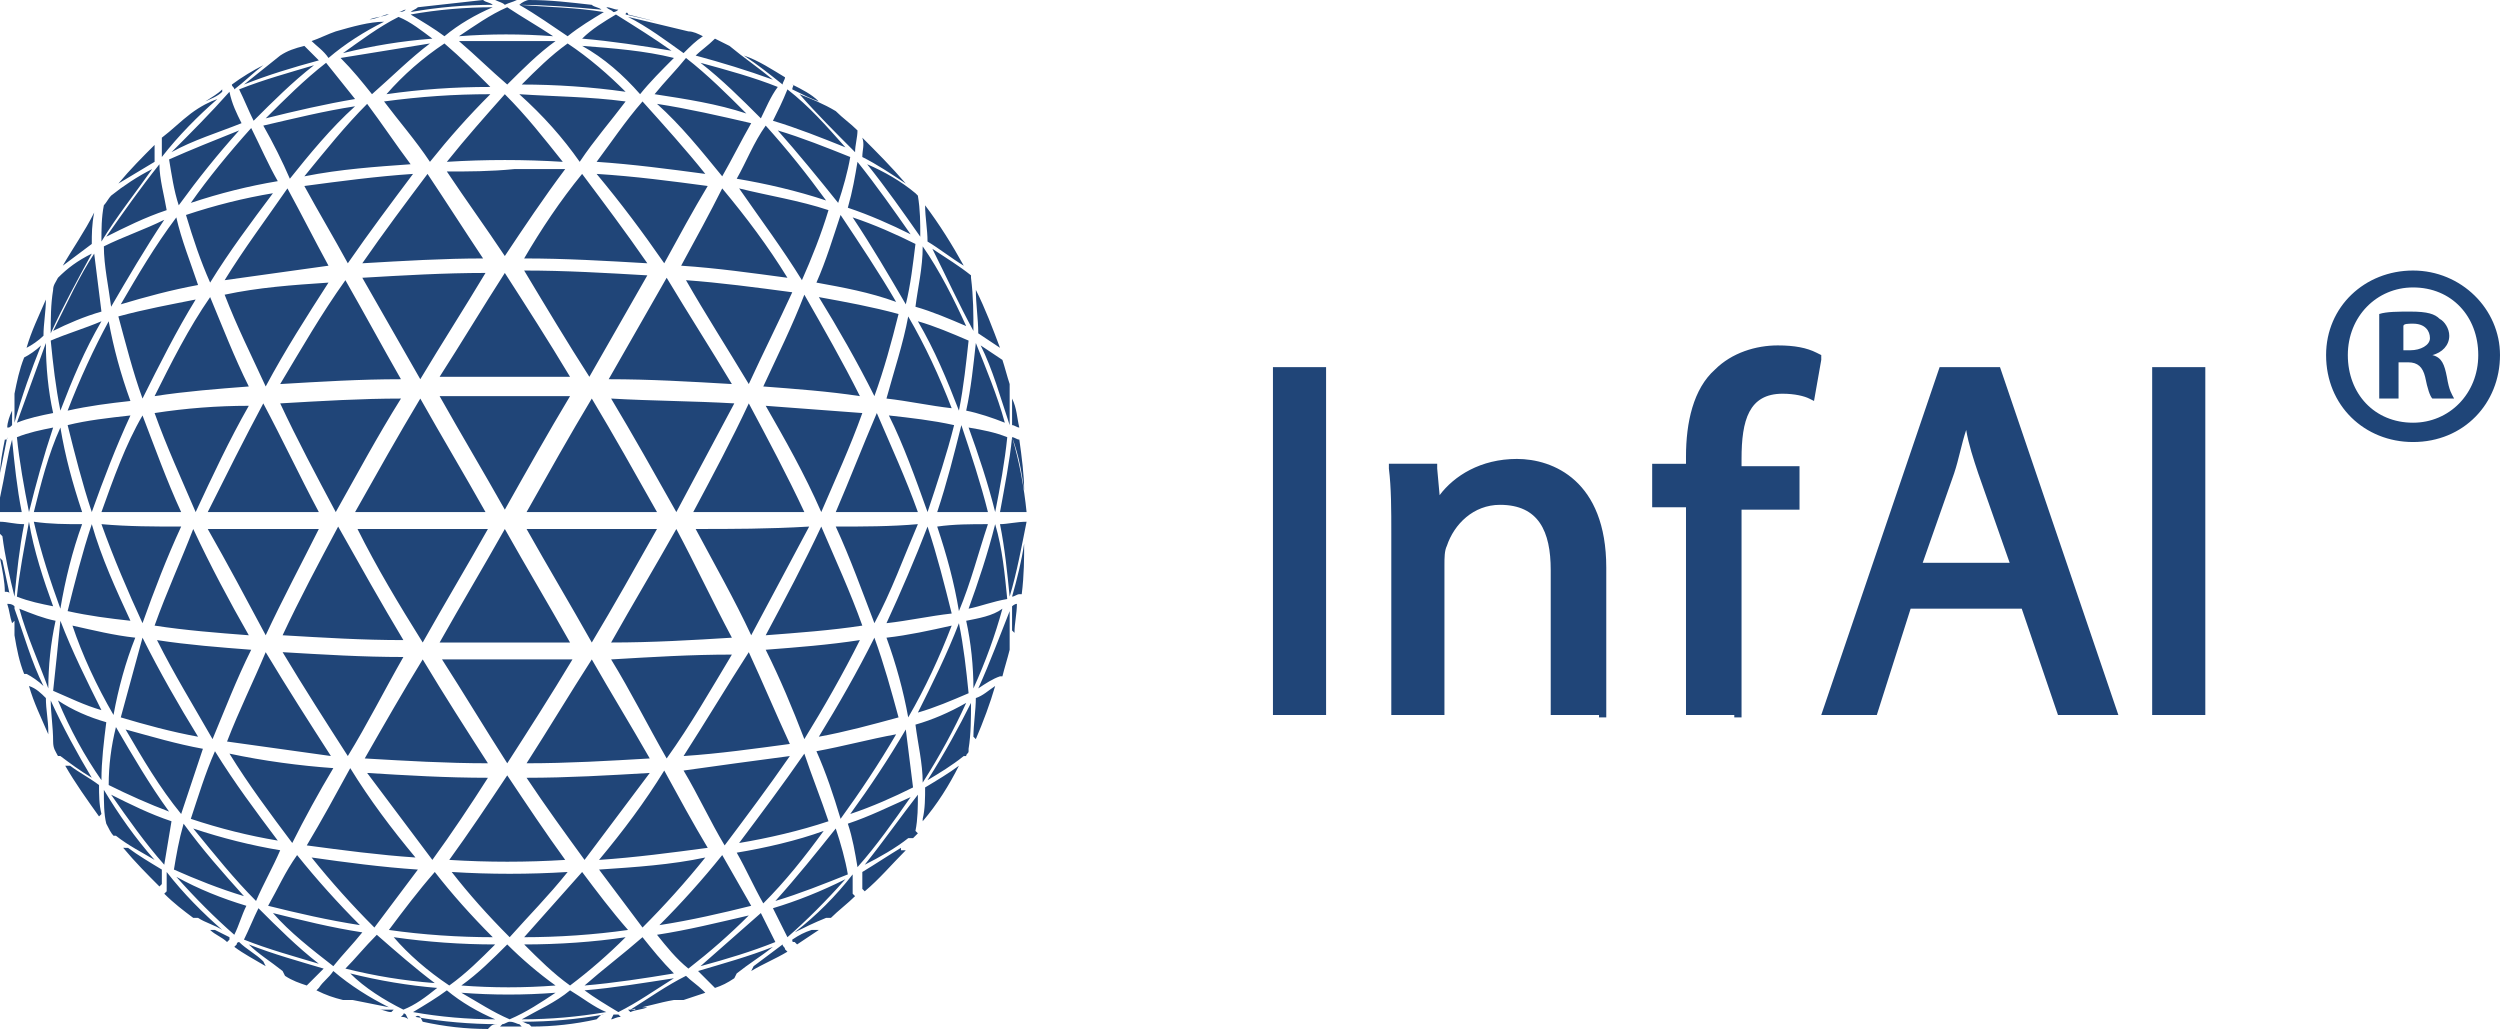 <?xml version="1.0" encoding="UTF-8" standalone="no"?>
<!-- Generator: Adobe Illustrator 23.0.2, SVG Export Plug-In . SVG Version: 6.00 Build 0)  -->

<svg
   xmlns:dc="http://purl.org/dc/elements/1.1/"
   xmlns:cc="http://creativecommons.org/ns#"
   xmlns:rdf="http://www.w3.org/1999/02/22-rdf-syntax-ns#"
   xmlns:svg="http://www.w3.org/2000/svg"
   xmlns="http://www.w3.org/2000/svg"
   xmlns:xlink="http://www.w3.org/1999/xlink"
   xmlns:sodipodi="http://sodipodi.sourceforge.net/DTD/sodipodi-0.dtd"
   xmlns:inkscape="http://www.inkscape.org/namespaces/inkscape"
   version="1.1"
   id="Ebene_1"
   x="0px"
   y="0px"
   viewBox="0 0 103.5 42.6"
   xml:space="preserve"
   sodipodi:docname="InfAI_small.svg"
   width="103.5"
   height="42.6"
   inkscape:version="0.92.4 (5da689c313, 2019-01-14)"><defs
   id="defs403" /><sodipodi:namedview
   pagecolor="#ffffff"
   bordercolor="#666666"
   borderopacity="1"
   objecttolerance="10"
   gridtolerance="10"
   guidetolerance="10"
   inkscape:pageopacity="0"
   inkscape:pageshadow="2"
   inkscape:window-width="1920"
   inkscape:window-height="1052"
   id="namedview401"
   showgrid="false"
   inkscape:zoom="1.18"
   inkscape:cx="-393.19661"
   inkscape:cy="14.143217"
   inkscape:window-x="0"
   inkscape:window-y="0"
   inkscape:window-maximized="1"
   inkscape:current-layer="Ebene_1"
   fit-margin-top="0"
   fit-margin-left="0"
   fit-margin-right="0"
   fit-margin-bottom="0" />
<style
   type="text/css"
   id="style2">
	.st0{clip-path:url(#SVGID_2_);}
	.st1{clip-path:url(#SVGID_4_);}
	.st2{clip-path:url(#SVGID_6_);}
	.st3{clip-path:url(#SVGID_8_);}
	.st4{clip-path:url(#SVGID_10_);}
	.st5{clip-path:url(#SVGID_12_);}
	.st6{clip-path:url(#SVGID_14_);}
	.st7{clip-path:url(#SVGID_16_);}
	.st8{clip-path:url(#SVGID_18_);}
	.st9{clip-path:url(#SVGID_20_);}
	.st10{clip-path:url(#SVGID_22_);}
	.st11{clip-path:url(#SVGID_24_);}
	.st12{clip-path:url(#SVGID_26_);}
	.st13{clip-path:url(#SVGID_28_);}
	.st14{clip-path:url(#SVGID_30_);}
	.st15{clip-path:url(#SVGID_32_);fill:#204578;}
	.st16{fill:#204578;}
	.st17{clip-path:url(#SVGID_34_);}
	.st18{clip-path:url(#SVGID_36_);fill:#204578;}
	.st19{fill:#1F4578;}
	.st20{clip-path:url(#SVGID_38_);}
	.st21{clip-path:url(#SVGID_40_);}
	.st22{clip-path:url(#SVGID_42_);}
	.st23{clip-path:url(#SVGID_44_);}
	.st24{clip-path:url(#SVGID_46_);}
	.st25{clip-path:url(#SVGID_48_);}
	.st26{clip-path:url(#SVGID_50_);}
	.st27{clip-path:url(#SVGID_52_);}
	.st28{clip-path:url(#SVGID_54_);}
	.st29{clip-path:url(#SVGID_56_);}
	.st30{clip-path:url(#SVGID_58_);}
	.st31{clip-path:url(#SVGID_60_);}
	.st32{clip-path:url(#SVGID_62_);}
	.st33{clip-path:url(#SVGID_64_);}
	.st34{clip-path:url(#SVGID_66_);}
	.st35{clip-path:url(#SVGID_68_);fill:#204578;}
</style>

<g
   id="g398"
   transform="translate(-14.2,-96.4)">
	<g
   id="g364">
		<defs
   id="defs237">
			<rect
   id="SVGID_37_"
   x="14.2"
   y="96.4"
   width="43.1"
   height="42.6" />
		</defs>
		<clipPath
   id="SVGID_38_">
			<use
   xlink:href="#SVGID_37_"
   style="overflow:visible"
   id="use239"
   x="0"
   y="0"
   width="100%"
   height="100%" />
		</clipPath>
		<g
   class="st20"
   clip-path="url(#SVGID_38_)"
   id="g362">
			<defs
   id="defs243">
				<rect
   id="SVGID_39_"
   x="-754.8"
   y="-102.5"
   width="982"
   height="494.5" />
			</defs>
			<clipPath
   id="SVGID_40_">
				<use
   xlink:href="#SVGID_39_"
   style="overflow:visible"
   id="use245"
   x="0"
   y="0"
   width="100%"
   height="100%" />
			</clipPath>
			<g
   class="st21"
   clip-path="url(#SVGID_40_)"
   id="g360">
				<defs
   id="defs249">
					<rect
   id="SVGID_41_"
   x="14.2"
   y="96.4"
   width="43.1"
   height="43.1" />
				</defs>
				<clipPath
   id="SVGID_42_">
					<use
   xlink:href="#SVGID_41_"
   style="overflow:visible"
   id="use251"
   x="0"
   y="0"
   width="100%"
   height="100%" />
				</clipPath>
				<g
   class="st22"
   clip-path="url(#SVGID_42_)"
   id="g358">
					<defs
   id="defs255">
						<rect
   id="SVGID_43_"
   x="-754.8"
   y="-102.5"
   width="982"
   height="494.5" />
					</defs>
					<clipPath
   id="SVGID_44_">
						<use
   xlink:href="#SVGID_43_"
   style="overflow:visible"
   id="use257"
   x="0"
   y="0"
   width="100%"
   height="100%" />
					</clipPath>
					<g
   class="st23"
   clip-path="url(#SVGID_44_)"
   id="g356">
						<defs
   id="defs261">
							<rect
   id="SVGID_45_"
   x="14.2"
   y="96.4"
   width="43.1"
   height="42.6" />
						</defs>
						<clipPath
   id="SVGID_46_">
							<use
   xlink:href="#SVGID_45_"
   style="overflow:visible"
   id="use263"
   x="0"
   y="0"
   width="100%"
   height="100%" />
						</clipPath>
						<g
   class="st24"
   clip-path="url(#SVGID_46_)"
   id="g354">
							<defs
   id="defs267">
								<rect
   id="SVGID_47_"
   x="-754.8"
   y="-102.5"
   width="982"
   height="494.5" />
							</defs>
							<clipPath
   id="SVGID_48_">
								<use
   xlink:href="#SVGID_47_"
   style="overflow:visible"
   id="use269"
   x="0"
   y="0"
   width="100%"
   height="100%" />
							</clipPath>
							<g
   class="st25"
   clip-path="url(#SVGID_48_)"
   id="g352">
								<defs
   id="defs273">
									<rect
   id="SVGID_49_"
   x="13.9"
   y="95.6"
   width="43.4"
   height="44.5" />
								</defs>
								<clipPath
   id="SVGID_50_">
									<use
   xlink:href="#SVGID_49_"
   style="overflow:visible"
   id="use275"
   x="0"
   y="0"
   width="100%"
   height="100%" />
								</clipPath>
								<g
   class="st26"
   clip-path="url(#SVGID_50_)"
   id="g350">
									<defs
   id="defs279">
										<path
   id="SVGID_51_"
   d="m 35,138.8 -0.1,0.1 c 0.2,0 0.4,0 0.6,0 h 0.3 l -0.1,-0.1 c -0.1,0 -0.2,-0.1 -0.4,-0.1 -0.1,0 -0.2,0.1 -0.3,0.1 m 0.8,-0.1 c 0.1,0 0.2,0.1 0.3,0.1 l 0.1,0.1 c 0.9,0 1.8,-0.1 2.7,-0.3 l 0.1,-0.1 c 0.1,-0.1 0.1,-0.1 0.2,-0.1 -1.1,0.2 -2.2,0.3 -3.4,0.3 m -4.2,-0.2 0.1,0.2 c 0.9,0.2 1.8,0.3 2.7,0.3 l 0.1,-0.1 c 0.1,-0.1 0.2,-0.1 0.3,-0.1 -1.1,0 -2.3,-0.1 -3.4,-0.3 0.1,-0.1 0.2,0 0.2,0 m 8,-0.1 -0.1,0.2 c 0.1,0 0.2,-0.1 0.4,-0.1 l -0.1,-0.1 c 0,0 -0.1,0 -0.1,0 0,0 -0.1,0 -0.1,0 m -8.7,0 -0.1,0.1 c 0.1,0 0.2,0 0.3,0.1 L 31,138.4 c 0,0 -0.1,-0.1 -0.1,0 0,-0.1 0,-0.1 0,0 m -1,-0.2 c 0.2,0 0.3,0.1 0.5,0.1 l 0.1,-0.1 z m 10.6,0 c -0.1,0 -0.2,0 -0.3,0 0,0 0,0 0,0 l 0.1,0.1 c 0.2,-0.1 0.5,-0.1 0.7,-0.2 h -0.5 z m -5.2,0.4 c 0.7,-0.3 1.3,-0.7 1.9,-1.1 -1.3,0.1 -2.6,0.1 -3.9,0 0.7,0.4 1.3,0.8 2,1.1 m 0.5,0 c 1.2,0 2.3,-0.1 3.5,-0.3 -0.5,-0.2 -1,-0.6 -1.5,-0.9 -0.6,0.5 -1.3,0.8 -2,1.2 m -4.5,-0.3 c 1.1,0.2 2.3,0.3 3.4,0.3 -0.7,-0.3 -1.4,-0.7 -2,-1.2 -0.4,0.3 -0.9,0.6 -1.4,0.9 m 7.1,-0.9 c 0.4,0.3 0.9,0.6 1.4,0.9 0.8,-0.4 1.5,-0.9 2.3,-1.4 -1.3,0.2 -2.5,0.4 -3.7,0.5 m -7.5,0.8 c 0.5,-0.2 0.9,-0.5 1.4,-0.9 -1.2,-0.1 -2.4,-0.3 -3.6,-0.6 0.6,0.6 1.4,1.1 2.2,1.5 m 9.4,0 c 0.6,-0.1 1.2,-0.3 1.8,-0.4 h 0.4 c 0.3,-0.1 0.6,-0.2 0.9,-0.3 l -0.1,-0.1 c -0.2,-0.2 -0.5,-0.4 -0.7,-0.6 -0.8,0.4 -1.5,0.9 -2.3,1.4 m -12.9,-0.9 -0.1,0.1 c 0.4,0.2 0.7,0.3 1.1,0.4 h 0.4 c 0.5,0.1 1,0.2 1.5,0.3 -0.8,-0.4 -1.6,-0.9 -2.3,-1.5 -0.2,0.3 -0.4,0.4 -0.6,0.7 m 15.7,-0.7 c 0.2,0.2 0.4,0.4 0.6,0.6 l 0.1,0.1 c 0.3,-0.1 0.5,-0.2 0.8,-0.4 l 0.1,-0.2 c 0.5,-0.4 1,-0.7 1.5,-1.1 -1,0.4 -2.1,0.7 -3.1,1 m -9.8,0.6 c 1.3,0.1 2.6,0.1 3.9,0 -0.7,-0.5 -1.4,-1.1 -2,-1.7 -0.6,0.6 -1.2,1.2 -1.9,1.7 m -7.4,-0.6 0.1,0.2 c 0.3,0.2 0.6,0.3 0.9,0.4 l 0.1,-0.1 c 0.2,-0.2 0.4,-0.4 0.6,-0.6 -1,-0.3 -2.1,-0.6 -3.1,-1 0.4,0.4 0.9,0.7 1.4,1.1 m 19.5,-0.2 -0.1,0.2 c 0.5,-0.3 1,-0.5 1.5,-0.8 l -0.1,-0.1 c 0,-0.1 -0.1,-0.1 -0.1,-0.2 -0.4,0.3 -0.8,0.6 -1.2,0.9 m -21.4,-0.9 -0.1,0.1 c 0.4,0.3 0.8,0.5 1.3,0.8 l -0.1,-0.2 c -0.3,-0.3 -0.7,-0.5 -1,-0.8 0,0 -0.1,0 -0.1,0.1 m 11.9,0 c 0.6,0.6 1.2,1.2 1.9,1.7 0.8,-0.6 1.6,-1.3 2.3,-2 -1.3,0.2 -2.8,0.3 -4.2,0.3 m -3.1,1.7 c 0.7,-0.5 1.3,-1.1 1.9,-1.7 -1.4,0 -2.8,-0.1 -4.2,-0.3 0.6,0.7 1.4,1.4 2.3,2 m 5.6,0 c 1.2,-0.1 2.5,-0.3 3.7,-0.5 -0.5,-0.5 -0.9,-1 -1.3,-1.5 -0.8,0.7 -1.6,1.3 -2.4,2 m -9.9,-0.7 c 1.2,0.3 2.4,0.5 3.7,0.6 -0.8,-0.6 -1.6,-1.3 -2.4,-2 -0.5,0.5 -0.9,1 -1.3,1.4 m -5.6,-1.6 c 0.2,0.2 0.5,0.3 0.7,0.5 l 0.1,-0.1 c 0,0 0,-0.1 0,-0.1 -0.2,-0.1 -0.4,-0.2 -0.6,-0.3 z m 24.9,0 c -0.3,0.1 -0.5,0.2 -0.8,0.4 0,0.1 0,0.1 0.1,0.1 l 0.1,0.1 c 0.3,-0.2 0.6,-0.4 0.9,-0.6 z m -6.4,0.2 c 0.4,0.5 0.8,1 1.3,1.4 0.9,-0.7 1.7,-1.4 2.5,-2.2 -1.3,0.3 -2.5,0.6 -3.8,0.8 M 28,136.4 c 0.4,-0.5 0.8,-0.9 1.2,-1.4 -1.3,-0.2 -2.5,-0.5 -3.7,-0.8 0.7,0.8 1.6,1.5 2.5,2.2 m 15.2,0 c 1.1,-0.3 2.1,-0.6 3.1,-1 -0.2,-0.4 -0.4,-0.8 -0.6,-1.2 -0.8,0.7 -1.7,1.5 -2.5,2.2 m -18.9,-1.1 c 1,0.4 2.1,0.7 3.1,1 -0.9,-0.7 -1.7,-1.5 -2.5,-2.3 -0.2,0.4 -0.4,0.9 -0.6,1.3 M 46.2,134 c 0.2,0.4 0.4,0.8 0.6,1.2 0.8,-0.7 1.6,-1.5 2.4,-2.4 -1,0.5 -2,0.9 -3,1.2 m -22.3,1.1 c 0.2,-0.4 0.3,-0.8 0.5,-1.2 -1,-0.3 -2,-0.7 -2.9,-1.2 0.8,0.9 1.6,1.7 2.4,2.4 M 47.1,135 c 0.4,-0.2 0.8,-0.4 1.3,-0.6 h 0.2 c 0.3,-0.3 0.7,-0.6 1,-0.9 l -0.1,-0.1 c 0,-0.3 0,-0.5 0,-0.8 -0.7,0.9 -1.5,1.7 -2.4,2.4 m -26,-1.7 -0.1,0.1 c 0.4,0.4 0.8,0.7 1.2,1 h 0.2 c 0.3,0.2 0.7,0.3 1,0.5 -0.8,-0.7 -1.6,-1.5 -2.3,-2.4 0,0.3 0,0.5 0,0.8 m 14.2,1.9 c 0.8,-0.9 1.6,-1.7 2.4,-2.7 -1.6,0.1 -3.2,0.1 -4.8,0 0.7,0.9 1.5,1.8 2.4,2.7 m 0.6,0 c 1.4,0 2.9,-0.1 4.3,-0.3 -0.7,-0.8 -1.3,-1.6 -1.9,-2.4 -0.8,0.9 -1.6,1.8 -2.4,2.7 m -5.6,-0.3 c 1.4,0.2 2.9,0.3 4.3,0.3 -0.9,-0.9 -1.7,-1.8 -2.4,-2.7 -0.7,0.8 -1.3,1.6 -1.9,2.4 m 8.7,-2.5 c 0.6,0.8 1.2,1.6 1.8,2.4 0.9,-0.9 1.8,-1.9 2.6,-2.9 -1.4,0.3 -2.9,0.4 -4.4,0.5 m -9.3,2.4 c 0.6,-0.8 1.2,-1.6 1.8,-2.4 -1.5,-0.1 -3,-0.3 -4.4,-0.5 0.8,1 1.7,2 2.6,2.9 m 11.8,-0.1 c 1.3,-0.2 2.6,-0.5 3.8,-0.8 -0.4,-0.7 -0.8,-1.4 -1.2,-2.1 -0.8,1 -1.7,2 -2.6,2.9 m -16.2,-0.8 c 1.2,0.3 2.5,0.6 3.8,0.8 -0.9,-0.9 -1.8,-1.9 -2.6,-2.9 -0.5,0.7 -0.8,1.4 -1.2,2.1 m -6,-2.4 c 0.5,0.6 1,1.1 1.5,1.6 l 0.1,-0.1 c 0,-0.2 0,-0.4 0,-0.6 -0.5,-0.3 -1,-0.6 -1.4,-0.9 z m 32.2,0 c -0.5,0.3 -1.1,0.7 -1.6,1 0,0.2 0,0.5 0,0.7 l 0.1,0.1 c 0.6,-0.5 1.1,-1.1 1.7,-1.7 h -0.2 z m -6.8,0.2 c 0.4,0.7 0.7,1.4 1.1,2.1 0.9,-0.9 1.7,-1.9 2.5,-3 -1.1,0.4 -2.4,0.7 -3.6,0.9 m -19.9,2 c 0.3,-0.7 0.7,-1.4 1,-2.1 -1.2,-0.2 -2.4,-0.5 -3.6,-0.9 0.9,1.1 1.7,2.1 2.6,3 m 21.5,0 c 1,-0.3 2,-0.7 3,-1.1 -0.1,-0.6 -0.3,-1.3 -0.5,-1.9 -0.8,1 -1.6,2 -2.5,3 m -24.9,-1.3 c 0.9,0.4 1.9,0.8 2.9,1.1 -0.9,-1 -1.7,-1.9 -2.5,-3 -0.2,0.7 -0.3,1.3 -0.4,1.9 m 27.9,-1.9 c 0.2,0.6 0.3,1.2 0.4,1.8 0.8,-0.9 1.5,-1.9 2.2,-2.9 -0.9,0.4 -1.7,0.8 -2.6,1.1 M 21,132.2 c 0.1,-0.6 0.2,-1.2 0.3,-1.8 -0.9,-0.3 -1.7,-0.7 -2.5,-1.1 0.7,1 1.4,2 2.2,2.9 m 29,0 c 0.6,-0.3 1.3,-0.7 1.8,-1.1 H 52 c 0.1,-0.1 0.1,-0.1 0.2,-0.2 l -0.1,-0.1 c 0.1,-0.5 0.1,-1 0.1,-1.5 -0.7,0.9 -1.4,1.9 -2.2,2.9 m -31.4,-1.7 v 0 c 0.1,0.2 0.2,0.4 0.3,0.5 H 19 c 0.5,0.4 1.1,0.7 1.6,1 -0.8,-0.9 -1.5,-1.9 -2.1,-2.9 0,0.5 0,1 0.1,1.4 m 14.2,1.5 c 1.6,0.1 3.2,0.1 4.8,0 -0.8,-1.1 -1.6,-2.3 -2.4,-3.5 -0.8,1.2 -1.6,2.4 -2.4,3.5 m 3.2,-3.4 c 0.8,1.2 1.6,2.3 2.4,3.4 0.9,-1.2 1.8,-2.4 2.7,-3.6 -1.7,0.1 -3.4,0.2 -5.1,0.2 m -3.9,3.4 c 0.8,-1.1 1.6,-2.3 2.3,-3.4 -1.7,0 -3.4,-0.1 -5,-0.2 0.9,1.2 1.8,2.4 2.7,3.6 m 6.9,0 c 1.5,-0.1 3,-0.3 4.5,-0.5 -0.6,-1 -1.2,-2.1 -1.8,-3.2 -0.8,1.3 -1.7,2.5 -2.7,3.7 m -12.1,-0.6 c 1.5,0.2 3,0.4 4.5,0.5 -1,-1.2 -1.9,-2.4 -2.7,-3.7 -0.6,1.1 -1.2,2.2 -1.8,3.2 m -10,-3.3 c 0.4,0.7 0.9,1.4 1.4,2.1 l 0.1,-0.1 c -0.1,-0.4 -0.1,-0.8 -0.1,-1.2 -0.4,-0.3 -0.8,-0.5 -1.2,-0.8 z m 37,0 c -0.4,0.3 -0.9,0.6 -1.4,0.9 0,0.4 0,0.9 -0.1,1.3 v 0.1 c 0.6,-0.7 1.1,-1.5 1.5,-2.3 z m -11.4,0.2 c 0.6,1 1.1,2.1 1.7,3.1 0.9,-1.2 1.8,-2.4 2.7,-3.7 -1.5,0.2 -3,0.4 -4.4,0.6 m -16.2,3 c 0.5,-1 1.1,-2.1 1.7,-3.1 -1.4,-0.1 -2.9,-0.3 -4.3,-0.6 0.8,1.3 1.7,2.5 2.6,3.7 m 18.5,0 c 1.2,-0.2 2.5,-0.5 3.7,-0.9 -0.3,-0.9 -0.7,-1.9 -1,-2.8 -0.9,1.3 -1.8,2.5 -2.7,3.7 m -22.7,-1 c 1.2,0.4 2.4,0.7 3.6,0.9 -0.9,-1.2 -1.8,-2.4 -2.6,-3.7 -0.4,0.9 -0.7,1.9 -1,2.8 M 48,127.5 c 0.4,0.9 0.7,1.8 1,2.8 0.8,-1.1 1.6,-2.3 2.3,-3.5 -1.1,0.2 -2.2,0.5 -3.3,0.7 m -26.3,2.6 c 0.3,-0.9 0.6,-1.8 0.9,-2.7 -1.1,-0.2 -2.1,-0.5 -3.2,-0.8 0.7,1.2 1.4,2.4 2.3,3.5 m 27.7,0 c 0.9,-0.3 1.8,-0.7 2.6,-1.1 -0.1,-0.8 -0.2,-1.6 -0.3,-2.4 -0.7,1.2 -1.5,2.4 -2.3,3.5 m -30.7,-1.2 c 0.8,0.4 1.7,0.8 2.5,1.1 -0.8,-1.1 -1.5,-2.3 -2.2,-3.5 -0.2,0.8 -0.3,1.6 -0.3,2.4 m 33.4,-2.5 c 0.1,0.8 0.3,1.6 0.3,2.4 0.7,-1.1 1.3,-2.2 1.8,-3.3 -0.7,0.4 -1.4,0.7 -2.1,0.9 m -33.7,2.3 c 0,-0.8 0.1,-1.6 0.2,-2.4 -0.7,-0.2 -1.4,-0.5 -2,-0.9 0.5,1.2 1.1,2.3 1.8,3.3 m 34.2,0 c 0.5,-0.3 1,-0.6 1.5,-1 h 0.1 c 0,-0.1 0.1,-0.1 0.1,-0.2 v -0.1 c 0.1,-0.6 0.1,-1.3 0.1,-1.9 -0.5,1 -1.1,2.1 -1.8,3.2 m -36.2,-1.6 v 0 c 0,0.3 0.1,0.4 0.2,0.6 h 0.1 c 0.4,0.3 0.8,0.6 1.3,0.9 -0.6,-1 -1.2,-2.1 -1.7,-3.2 0,0.5 0.1,1.1 0.1,1.7 m -1,-2.3 c 0.2,0.7 0.5,1.3 0.8,2 v -0.1 c 0,-0.5 -0.1,-0.9 -0.1,-1.4 -0.2,-0.2 -0.4,-0.4 -0.7,-0.5 z m 40,0 c -0.3,0.2 -0.5,0.4 -0.8,0.5 0,0.5 -0.1,1.1 -0.1,1.6 l 0.1,0.1 c 0.3,-0.7 0.6,-1.5 0.8,-2.2 z M 35.2,128 c 0.9,-1.4 1.8,-2.8 2.7,-4.3 -1.8,0 -3.6,0 -5.4,0 0.9,1.4 1.8,2.9 2.7,4.3 m 0.8,0 c 1.7,0 3.4,-0.1 5.1,-0.2 -0.8,-1.4 -1.6,-2.7 -2.4,-4.1 -0.9,1.4 -1.8,2.9 -2.7,4.3 m -6.7,-0.2 c 1.7,0.1 3.4,0.2 5.1,0.2 -0.9,-1.4 -1.8,-2.8 -2.7,-4.3 -0.8,1.3 -1.6,2.7 -2.4,4.1 m 10.2,-4.1 c 0.8,1.3 1.5,2.7 2.3,4.1 1,-1.4 1.8,-2.8 2.7,-4.3 -1.7,0 -3.3,0.1 -5,0.2 m -10.9,4 c 0.8,-1.3 1.5,-2.7 2.3,-4.1 -1.7,0 -3.3,-0.1 -5,-0.2 0.9,1.5 1.8,2.9 2.7,4.3 m 13.9,0 c 1.5,-0.1 2.9,-0.3 4.4,-0.5 -0.6,-1.3 -1.1,-2.5 -1.7,-3.8 -0.9,1.4 -1.8,2.9 -2.7,4.3 m -18.9,-0.6 c 1.4,0.2 2.9,0.4 4.3,0.6 -0.9,-1.4 -1.8,-2.8 -2.7,-4.3 -0.5,1.2 -1.1,2.4 -1.6,3.7 m 22.3,-3.8 c 0.6,1.2 1.1,2.4 1.6,3.7 0.8,-1.3 1.6,-2.7 2.3,-4.1 -1.3,0.2 -2.6,0.3 -3.9,0.4 M 23,127 c 0.5,-1.2 1,-2.5 1.6,-3.7 -1.3,-0.1 -2.6,-0.2 -3.9,-0.4 0.7,1.4 1.5,2.7 2.3,4.1 m 25.1,-0.1 c 1.1,-0.2 2.2,-0.5 3.3,-0.8 -0.3,-1.1 -0.6,-2.2 -1,-3.3 -0.7,1.4 -1.5,2.8 -2.3,4.1 m -28.9,-0.8 c 1,0.3 2.1,0.6 3.2,0.8 -0.8,-1.3 -1.6,-2.7 -2.3,-4.1 -0.3,1.1 -0.6,2.2 -0.9,3.3 m 31.7,-3.3 c 0.4,1.1 0.7,2.2 0.9,3.3 0.7,-1.2 1.3,-2.5 1.8,-3.8 -0.9,0.2 -1.8,0.4 -2.7,0.5 m -32,3.2 c 0.2,-1.1 0.5,-2.2 0.9,-3.2 -0.9,-0.1 -1.7,-0.3 -2.6,-0.5 0.4,1.2 1,2.5 1.7,3.7 m 33.3,-0.1 c 0.7,-0.2 1.4,-0.5 2.1,-0.8 -0.1,-1 -0.2,-1.9 -0.4,-2.9 -0.5,1.3 -1.1,2.5 -1.7,3.7 M 16.4,125 c 0.7,0.3 1.3,0.6 2,0.8 -0.6,-1.2 -1.2,-2.4 -1.7,-3.7 -0.1,1 -0.2,2 -0.3,2.9 m 37.8,-2.9 c 0.2,0.9 0.3,1.9 0.3,2.8 0.5,-1.1 0.9,-2.2 1.2,-3.3 -0.4,0.3 -1,0.4 -1.5,0.5 m -38,2.8 c 0,-0.9 0.1,-1.9 0.3,-2.8 -0.5,-0.1 -1,-0.3 -1.5,-0.5 0.3,1.1 0.8,2.2 1.2,3.3 m 38.5,0 c 0.3,-0.2 0.6,-0.4 0.9,-0.5 h 0.1 c 0.1,-0.4 0.2,-0.7 0.3,-1.1 v -0.1 c 0,-0.5 0,-1 0,-1.5 -0.4,1 -0.8,2.1 -1.3,3.2 m -39.9,-2.2 v 0 c 0.1,0.6 0.2,1.1 0.4,1.6 h 0.1 c 0.2,0.1 0.5,0.3 0.7,0.5 -0.5,-1 -0.8,-2.1 -1.2,-3.2 0,0.3 0,0.7 0,1.1 m -0.3,-1.3 c 0.1,0.3 0.1,0.5 0.2,0.8 l 0.1,-0.1 c 0,-0.2 0,-0.4 0,-0.6 -0.1,-0.1 -0.2,-0.1 -0.3,-0.1 z m 41.8,0 c -0.1,0 -0.2,0.1 -0.2,0.1 0,0.3 0,0.6 0,1 l 0.1,0.1 c 0,-0.4 0.1,-0.8 0.1,-1.2 z m -41.9,-0.5 v 0 c 0.1,0 0.2,0 0.2,0.1 -0.1,-0.5 -0.2,-0.9 -0.3,-1.4 l -0.1,-0.1 c 0.1,0.5 0.2,1 0.2,1.4 m 42.2,-2 c -0.1,0.7 -0.3,1.5 -0.5,2.2 0.1,0 0.2,-0.1 0.3,-0.1 h 0.1 c 0.1,-0.8 0.1,-1.5 0.1,-2.1 z M 32.4,123 c 1.8,0 3.6,0 5.4,0 -0.9,-1.6 -1.8,-3.1 -2.7,-4.7 -0.9,1.6 -1.8,3.1 -2.7,4.7 m 3.6,-4.7 c 0.9,1.6 1.8,3.1 2.7,4.7 0.9,-1.5 1.8,-3.1 2.7,-4.7 -1.8,0 -3.6,0 -5.4,0 m -4.3,4.7 c 0.9,-1.6 1.8,-3.1 2.7,-4.7 -1.8,0 -3.6,0 -5.4,0 0.8,1.6 1.7,3.1 2.7,4.7 m 7.8,0 c 1.7,0 3.4,-0.1 5,-0.2 -0.8,-1.5 -1.5,-3 -2.3,-4.5 -0.9,1.6 -1.8,3.1 -2.7,4.7 m -13.6,-0.3 c 1.7,0.1 3.3,0.2 5,0.2 -0.9,-1.5 -1.8,-3.1 -2.7,-4.7 -0.8,1.5 -1.6,3 -2.3,4.5 M 43,118.3 c 0.8,1.5 1.6,2.9 2.3,4.4 0.8,-1.5 1.6,-3 2.4,-4.5 -1.7,0.1 -3.2,0.1 -4.7,0.1 m -17.8,4.4 c 0.7,-1.5 1.5,-3 2.2,-4.4 -1.5,0 -3,0 -4.6,0 0.8,1.4 1.6,2.9 2.4,4.4 m 20.7,0 c 1.3,-0.1 2.7,-0.2 4,-0.4 -0.5,-1.4 -1.1,-2.7 -1.7,-4.1 -0.7,1.5 -1.5,3 -2.3,4.5 m -25.3,-0.4 c 1.3,0.2 2.6,0.3 3.9,0.4 -0.8,-1.4 -1.6,-2.9 -2.3,-4.4 -0.5,1.3 -1.1,2.6 -1.6,4 m 28.2,-4.1 c 0.6,1.3 1.1,2.7 1.6,4 0.7,-1.3 1.2,-2.7 1.8,-4.1 -1.1,0.1 -2.3,0.1 -3.4,0.1 m -28.7,4 c 0.5,-1.4 1,-2.7 1.6,-4 -1.1,0 -2.2,0 -3.3,-0.1 0.5,1.4 1.1,2.8 1.7,4.1 m 30.8,0 c 0.9,-0.1 1.8,-0.3 2.7,-0.4 -0.3,-1.2 -0.6,-2.4 -1,-3.6 -0.5,1.3 -1.1,2.7 -1.7,4 M 17,121.7 c 0.9,0.2 1.7,0.3 2.6,0.4 -0.6,-1.3 -1.2,-2.6 -1.6,-4 -0.4,1.2 -0.7,2.4 -1,3.6 m 36,-3.5 c 0.4,1.2 0.7,2.3 0.9,3.5 0.5,-1.2 0.8,-2.4 1.2,-3.6 -0.7,0 -1.4,0 -2.1,0.1 m -36.3,3.4 c 0.2,-1.2 0.5,-2.4 0.9,-3.5 -0.7,0 -1.3,0 -2,-0.1 0.3,1.3 0.7,2.5 1.1,3.6 m 37.6,0 c 0.5,-0.1 1,-0.3 1.6,-0.4 -0.1,-1 -0.2,-2.1 -0.5,-3.1 -0.3,1.2 -0.7,2.4 -1.1,3.5 m -39.4,-0.5 c 0.5,0.2 1,0.3 1.5,0.4 -0.4,-1.1 -0.8,-2.3 -1,-3.5 -0.2,1.1 -0.4,2.1 -0.5,3.1 M 14.2,118 c 0,0.2 0,0.3 0,0.5 l 0.1,0.1 c 0.1,0.8 0.3,1.7 0.5,2.5 0.1,-1 0.2,-2 0.4,-3 -0.4,0 -0.7,-0.1 -1,-0.1 z m 41.4,0.1 c 0.2,1 0.3,2 0.4,3 0.3,-1 0.5,-2.1 0.7,-3.1 -0.4,0 -0.8,0.1 -1.1,0.1 m -41.2,-3.5 v 0 c -0.1,0.5 -0.2,1 -0.2,1.5 V 116 c 0.1,-0.5 0.2,-1 0.3,-1.5 0,0.1 0,0.1 -0.1,0.1 m 42.2,2.1 v 0 c 0,-0.6 -0.1,-1.4 -0.2,-2.1 v 0 c -0.1,0 -0.2,-0.1 -0.3,-0.1 0.3,0.8 0.4,1.5 0.5,2.2 M 14.2,117 v 0 c -0.1,0.3 -0.1,0.4 -0.1,0.6 h 1 c -0.2,-1 -0.3,-2 -0.4,-3 -0.2,0.7 -0.3,1.5 -0.5,2.4 m 41.4,0.6 h 1.1 c -0.1,-1 -0.3,-2.1 -0.6,-3.1 -0.1,1 -0.3,2 -0.5,3.1 m -40.7,-3.1 c 0.1,1 0.3,2.1 0.5,3.1 0.3,-1.2 0.6,-2.3 1,-3.5 -0.5,0.1 -1,0.2 -1.5,0.4 m 40.5,3.1 c 0.2,-1 0.4,-2.1 0.5,-3.1 -0.5,-0.2 -1,-0.3 -1.6,-0.4 0.4,1.1 0.8,2.3 1.1,3.5 m -39.8,0 c 0.7,0 1.3,0 2,0 -0.4,-1.2 -0.7,-2.3 -0.9,-3.5 -0.5,1.1 -0.8,2.3 -1.1,3.5 m 37.4,0 h 2.1 c -0.3,-1.2 -0.7,-2.4 -1.1,-3.6 -0.3,1.2 -0.6,2.4 -1,3.6 M 17,114 c 0.3,1.2 0.6,2.4 1,3.6 0.5,-1.4 1,-2.7 1.6,-4 -0.9,0.1 -1.8,0.2 -2.6,0.4 m 35.6,3.6 c 0.4,-1.2 0.8,-2.4 1.1,-3.6 -0.9,-0.2 -1.8,-0.3 -2.7,-0.4 0.6,1.2 1.1,2.6 1.6,4 m -34.2,0 h 3.3 c -0.6,-1.3 -1.1,-2.7 -1.6,-4 -0.7,1.2 -1.2,2.6 -1.7,4 m 30.4,0 h 3.4 c -0.5,-1.4 -1.1,-2.7 -1.7,-4.1 -0.6,1.4 -1.1,2.7 -1.7,4.1 m -34.3,-3.5 v 0 c 0.1,0 0.1,0 0.2,-0.1 0,-0.2 0,-0.4 0,-0.6 v 0 c -0.1,0.2 -0.2,0.5 -0.2,0.7 m 6.1,-0.6 c 0.5,1.4 1.1,2.7 1.7,4.1 0.7,-1.5 1.4,-3 2.2,-4.4 -1.3,0 -2.6,0.1 -3.9,0.3 m 27.6,4.1 c 0.6,-1.4 1.2,-2.7 1.7,-4.1 -1.3,-0.1 -2.7,-0.2 -4,-0.3 0.8,1.4 1.6,2.8 2.3,4.4 m -25.4,0 h 4.6 c -0.8,-1.5 -1.5,-3 -2.3,-4.5 -0.8,1.5 -1.5,2.9 -2.3,4.5 m 20.1,0 h 4.6 c -0.7,-1.5 -1.5,-3 -2.3,-4.5 -0.7,1.5 -1.5,3 -2.3,4.5 m -17.1,-4.5 c 0.7,1.5 1.5,3 2.3,4.5 0.9,-1.6 1.7,-3.1 2.7,-4.7 -1.6,0 -3.3,0.1 -5,0.2 m 16.4,4.5 c 0.8,-1.5 1.6,-3 2.4,-4.5 -1.7,-0.1 -3.4,-0.1 -5.1,-0.2 0.9,1.5 1.8,3.1 2.7,4.7 m -13.3,0 h 5.4 c -0.9,-1.6 -1.8,-3.1 -2.7,-4.7 -0.9,1.5 -1.8,3.1 -2.7,4.7 m 27.2,-4.7 c 0,0.4 0,0.8 0,1.1 0.1,0 0.2,0.1 0.3,0.1 v 0 c -0.1,-0.4 -0.1,-0.8 -0.3,-1.2 z M 36,117.6 h 5.4 c -0.9,-1.6 -1.8,-3.2 -2.7,-4.7 -0.9,1.5 -1.8,3.1 -2.7,4.7 m -3.6,-4.8 c 0.9,1.6 1.8,3.1 2.7,4.7 0.9,-1.6 1.8,-3.2 2.7,-4.7 -0.8,0 -1.6,0 -2.4,0 -1,0 -2,0 -3,0 m -17.2,-1.6 v 0 c -0.2,0.5 -0.3,1 -0.4,1.5 v 0 c 0,0.4 0,0.8 0,1.2 0.3,-1.1 0.7,-2.2 1.1,-3.2 -0.2,0.2 -0.5,0.4 -0.7,0.5 M 56,114 c 0,-0.6 0,-1.1 0,-1.7 v 0 c -0.1,-0.3 -0.2,-0.7 -0.3,-1 v 0 c -0.3,-0.2 -0.6,-0.4 -0.9,-0.6 0.5,1 0.8,2.1 1.2,3.3 m -41.1,-0.1 c 0.5,-0.2 1,-0.3 1.5,-0.4 -0.2,-0.9 -0.3,-1.9 -0.3,-2.9 -0.4,1.1 -0.8,2.2 -1.2,3.3 m 39.3,-0.5 c 0.5,0.1 1.1,0.3 1.6,0.5 -0.3,-1.1 -0.8,-2.3 -1.2,-3.3 -0.1,0.9 -0.2,1.9 -0.4,2.8 m -37.9,-2.9 c 0.1,1 0.2,1.9 0.4,2.9 0.5,-1.3 1,-2.5 1.7,-3.7 -0.7,0.3 -1.4,0.5 -2.1,0.8 m 37.6,2.9 c 0.2,-1 0.3,-2 0.4,-2.9 -0.7,-0.3 -1.4,-0.6 -2.1,-0.8 0.7,1.2 1.2,2.4 1.7,3.7 m -36.9,0 c 0.9,-0.2 1.7,-0.3 2.6,-0.4 -0.4,-1.1 -0.7,-2.2 -0.9,-3.3 -0.6,1.1 -1.2,2.4 -1.7,3.7 m 33.9,-0.5 c 0.9,0.1 1.8,0.3 2.7,0.4 -0.5,-1.3 -1.1,-2.6 -1.8,-3.8 -0.2,1.1 -0.6,2.3 -0.9,3.4 m -35.6,-2.1 v 0 c 0.2,-0.1 0.5,-0.3 0.7,-0.5 0,-0.5 0.1,-1 0.1,-1.5 v 0 c -0.3,0.7 -0.6,1.3 -0.8,2 m 3.8,-1.3 c 0.3,1.1 0.6,2.3 1,3.4 0.7,-1.4 1.4,-2.8 2.2,-4.1 -1,0.2 -2.1,0.4 -3.2,0.7 m 31.3,3.3 c 0.4,-1.1 0.7,-2.2 1,-3.4 -1.1,-0.3 -2.2,-0.5 -3.3,-0.7 0.8,1.3 1.6,2.7 2.3,4.1 m -29.8,0 c 1.3,-0.2 2.6,-0.3 3.9,-0.4 -0.6,-1.2 -1.1,-2.5 -1.6,-3.7 -0.9,1.3 -1.6,2.7 -2.3,4.1 m 25.2,-0.4 c 1.3,0.1 2.7,0.2 4,0.4 -0.7,-1.4 -1.5,-2.8 -2.3,-4.2 -0.5,1.3 -1.1,2.5 -1.7,3.8 m 8.9,-2.2 c 0.3,0.2 0.6,0.4 0.9,0.6 v 0 c -0.3,-0.8 -0.6,-1.6 -1,-2.4 0,0.6 0.1,1.2 0.1,1.8 m -31.2,-1.6 c 0.5,1.3 1.1,2.5 1.7,3.8 0.8,-1.5 1.7,-2.9 2.6,-4.3 -1.5,0.1 -2.9,0.2 -4.3,0.5 m 21.7,3.7 c 0.6,-1.3 1.2,-2.5 1.8,-3.8 -1.5,-0.2 -3,-0.4 -4.4,-0.5 0.8,1.4 1.7,2.8 2.6,4.3 m -19.4,0 c 1.7,-0.1 3.3,-0.2 5,-0.2 -0.8,-1.4 -1.5,-2.7 -2.3,-4.1 -1,1.4 -1.8,2.8 -2.7,4.3 m 13.6,-0.2 c 1.7,0 3.4,0.1 5.1,0.2 -0.9,-1.5 -1.8,-2.9 -2.7,-4.4 -0.8,1.4 -1.6,2.8 -2.4,4.2 m -10.2,-4.2 c 0.8,1.4 1.6,2.8 2.4,4.2 0.9,-1.5 1.8,-2.9 2.7,-4.4 -1.7,0 -3.4,0.1 -5.1,0.2 m 3.2,4.1 c 1.8,0 3.6,0 5.4,0 -0.9,-1.5 -1.8,-2.9 -2.7,-4.3 -0.9,1.4 -1.8,2.9 -2.7,4.3 m 6.2,0 2.4,-4.2 c -1.7,-0.1 -3.4,-0.2 -5.1,-0.2 0.9,1.5 1.8,3 2.7,4.4 m -22,-4.1 c -0.1,0.2 -0.2,0.3 -0.2,0.5 -0.1,0.6 -0.1,1.2 -0.1,1.8 0.5,-1.1 1.1,-2.2 1.7,-3.3 -0.6,0.3 -1,0.6 -1.4,1 m 37.9,2.2 c 0,-0.7 0,-1.4 -0.1,-2.2 v -0.1 c -0.5,-0.4 -1,-0.7 -1.6,-1.1 0.6,1.2 1.1,2.3 1.7,3.4 m -38.1,0 c 0.6,-0.3 1.3,-0.6 2,-0.8 -0.1,-0.8 -0.2,-1.6 -0.3,-2.4 -0.6,0.9 -1.1,2 -1.7,3.2 m 35.7,-1 c 0.7,0.2 1.4,0.5 2.1,0.8 -0.5,-1.1 -1.1,-2.3 -1.8,-3.3 0,0.9 -0.2,1.7 -0.3,2.5 m -33.6,-2.5 c 0,0.8 0.2,1.7 0.3,2.5 0.7,-1.2 1.4,-2.4 2.2,-3.6 -0.8,0.4 -1.7,0.7 -2.5,1.1 m 33.2,2.4 c 0.2,-0.8 0.3,-1.7 0.4,-2.5 -0.8,-0.4 -1.7,-0.8 -2.6,-1.1 0.8,1.2 1.5,2.4 2.2,3.6 m -32.5,0 c 1,-0.3 2.1,-0.6 3.2,-0.8 -0.3,-0.9 -0.7,-1.9 -0.9,-2.8 -0.9,1.2 -1.6,2.4 -2.3,3.6 m -2.4,-1.6 c 0.4,-0.3 0.8,-0.6 1.2,-0.9 0,-0.4 0,-0.8 0.1,-1.3 -0.4,0.8 -0.9,1.5 -1.3,2.2 m 31.2,0.7 c 1.1,0.2 2.2,0.4 3.3,0.8 -0.7,-1.2 -1.5,-2.4 -2.3,-3.6 -0.3,0.9 -0.6,1.9 -1,2.8 m 4.6,-1.7 c 0.5,0.3 1,0.7 1.5,1 -0.5,-0.9 -1,-1.7 -1.6,-2.5 0,0.5 0.1,1 0.1,1.5 m -30.7,-1.1 c 0.3,1 0.6,1.9 1,2.8 0.8,-1.3 1.7,-2.5 2.6,-3.7 -1.2,0.2 -2.4,0.5 -3.6,0.9 m 25.5,2.7 c 0.4,-0.9 0.8,-1.9 1.1,-2.9 -1.2,-0.4 -2.5,-0.6 -3.7,-0.9 0.9,1.3 1.8,2.5 2.6,3.8 m -23.9,0 c 1.4,-0.2 2.9,-0.4 4.3,-0.6 -0.6,-1.1 -1.1,-2.1 -1.7,-3.2 -0.9,1.3 -1.8,2.5 -2.6,3.8 m 18.9,-0.6 c 1.5,0.1 2.9,0.3 4.4,0.5 -0.8,-1.3 -1.7,-2.5 -2.7,-3.7 -0.5,1 -1.1,2.1 -1.7,3.2 m -15.6,-3.3 c 0.6,1.1 1.2,2.1 1.8,3.2 0.9,-1.3 1.8,-2.5 2.7,-3.7 -1.5,0.1 -3,0.3 -4.5,0.5 m 14.9,3.2 c 0.6,-1.1 1.2,-2.2 1.8,-3.2 -1.5,-0.2 -3,-0.4 -4.6,-0.5 1,1.2 1.9,2.4 2.8,3.7 m -12.5,0 c 1.7,-0.1 3.4,-0.2 5,-0.2 -0.8,-1.2 -1.5,-2.3 -2.3,-3.5 -0.9,1.2 -1.8,2.4 -2.7,3.7 m 6.7,-0.2 c 1.7,0 3.4,0.1 5.1,0.2 -0.9,-1.3 -1.8,-2.5 -2.7,-3.7 -0.9,1.1 -1.7,2.3 -2.4,3.5 m -3.2,-3.6 c 0.8,1.2 1.6,2.3 2.4,3.5 0.8,-1.2 1.6,-2.4 2.5,-3.6 -0.7,0 -1.4,0 -2.1,0 -1,0.1 -1.9,0.1 -2.8,0.1 m -13.9,1 c -0.1,0.1 -0.2,0.3 -0.3,0.4 -0.1,0.5 -0.1,1 -0.1,1.5 0.6,-1 1.4,-2 2.1,-3 -0.6,0.3 -1.2,0.7 -1.7,1.1 m 33.5,1.7 c 0,-0.6 0,-1.1 -0.1,-1.7 l -0.1,-0.1 c -0.6,-0.5 -1.3,-0.9 -2,-1.2 0.8,1 1.5,2 2.2,3 m -33.7,0 c 0.8,-0.4 1.6,-0.8 2.5,-1.1 -0.1,-0.6 -0.3,-1.3 -0.3,-1.9 -0.8,1 -1.5,2 -2.2,3 M 49.3,105 c 0.9,0.3 1.8,0.7 2.6,1.1 -0.7,-1 -1.4,-2 -2.2,-3 -0.1,0.6 -0.2,1.2 -0.4,1.9 m -30.2,-1 c 0.5,-0.3 1,-0.6 1.5,-0.9 0,-0.2 0,-0.5 0,-0.7 -0.5,0.5 -1,1 -1.5,1.6 m 30.8,-1.1 c 0.6,0.3 1.2,0.7 1.8,1.1 -0.6,-0.7 -1.2,-1.3 -1.8,-1.9 0.1,0.3 0,0.5 0,0.8 M 21.2,103 c 0.1,0.6 0.2,1.3 0.4,1.9 0.8,-1.1 1.6,-2.1 2.5,-3.1 -1,0.4 -2,0.8 -2.9,1.2 m 27.7,1.8 c 0.2,-0.6 0.4,-1.3 0.5,-1.9 -1,-0.4 -2,-0.8 -3,-1.1 0.8,0.9 1.7,2 2.5,3 m -26.8,0 c 1.2,-0.4 2.4,-0.7 3.6,-0.9 -0.4,-0.7 -0.7,-1.4 -1.1,-2.2 -0.9,1 -1.8,2.1 -2.5,3.1 m 22.6,-1 c 1.2,0.2 2.5,0.5 3.7,0.9 -0.8,-1.1 -1.6,-2.1 -2.5,-3.1 -0.5,0.7 -0.8,1.5 -1.2,2.2 m -19.6,-2.2 c 0.4,0.7 0.8,1.5 1.1,2.2 0.8,-1 1.7,-2.1 2.7,-3 -1.3,0.2 -2.5,0.5 -3.8,0.8 m 19,2.1 c 0.4,-0.7 0.8,-1.5 1.2,-2.2 -1.3,-0.3 -2.6,-0.6 -3.9,-0.8 1,0.9 1.8,1.9 2.7,3 m -17.3,0 c 1.5,-0.3 3,-0.4 4.4,-0.5 -0.6,-0.8 -1.2,-1.7 -1.8,-2.5 -0.9,0.9 -1.7,1.9 -2.6,3 m 12.1,-0.6 c 1.5,0.1 3,0.3 4.5,0.5 -0.8,-1 -1.7,-2 -2.6,-3 -0.7,0.8 -1.3,1.7 -1.9,2.5 m -16.8,-2 c -0.4,0.3 -0.8,0.7 -1.2,1 0,0.3 0,0.5 0,0.8 0.7,-0.9 1.5,-1.7 2.3,-2.4 -0.3,0.1 -0.7,0.3 -1.1,0.6 m 27.5,1.6 c 0,-0.3 0.1,-0.6 0.1,-0.9 -0.3,-0.3 -0.6,-0.5 -0.9,-0.8 -0.5,-0.3 -1,-0.5 -1.5,-0.7 0.7,0.8 1.5,1.6 2.3,2.4 m -28.3,0 c 0.9,-0.5 1.9,-0.8 2.9,-1.2 -0.2,-0.4 -0.4,-0.8 -0.5,-1.3 -0.8,0.9 -1.6,1.7 -2.4,2.5 m 8.8,-2.1 c 0.6,0.8 1.3,1.6 1.9,2.5 0.8,-1 1.6,-1.9 2.5,-2.8 -1.5,0 -2.9,0.1 -4.4,0.3 m 2.6,2.5 c 1.6,-0.1 3.2,-0.1 4.8,0 -0.8,-1 -1.5,-1.9 -2.4,-2.8 -0.8,0.9 -1.6,1.8 -2.4,2.8 m 5.5,0 c 0.6,-0.9 1.3,-1.7 1.9,-2.5 -1.5,-0.2 -2.9,-0.2 -4.4,-0.3 1,0.9 1.8,1.8 2.5,2.8 m 8,-1.7 c 1,0.3 2,0.7 3,1.1 -0.8,-0.9 -1.5,-1.7 -2.4,-2.4 -0.2,0.5 -0.4,0.9 -0.6,1.3 m -23.5,-0.8 c 0.2,-0.1 0.5,-0.2 0.7,-0.4 0,0 0,-0.1 0,-0.1 -0.2,0.2 -0.4,0.3 -0.7,0.5 M 47,100.1 c 0.4,0.2 0.8,0.4 1.1,0.5 -0.3,-0.3 -0.7,-0.5 -1.1,-0.7 0.1,0 0,0.1 0,0.2 m -22.9,0 c 0.2,0.4 0.4,0.9 0.6,1.3 0.8,-0.8 1.6,-1.6 2.5,-2.3 -1,0.3 -2.1,0.6 -3.1,1 m -0.3,-0.2 c 0,0.1 0.1,0.1 0.1,0.2 0.4,-0.3 0.8,-0.7 1.2,-1 -0.4,0.2 -0.9,0.5 -1.3,0.8 m 21.9,1.4 c 0.2,-0.4 0.4,-0.9 0.7,-1.3 -1,-0.4 -2.1,-0.7 -3.2,-1 0.9,0.7 1.7,1.5 2.5,2.3 m -20.5,0 c 1.2,-0.3 2.5,-0.6 3.7,-0.8 -0.4,-0.5 -0.8,-1 -1.2,-1.5 -0.9,0.7 -1.7,1.5 -2.5,2.3 m 16.1,-1 c 1.3,0.2 2.6,0.4 3.8,0.8 -0.8,-0.8 -1.6,-1.6 -2.5,-2.3 -0.4,0.5 -0.9,1 -1.3,1.5 m 5.3,-0.4 c 0,-0.1 0.1,-0.2 0.1,-0.3 -0.5,-0.3 -1.1,-0.7 -1.7,-0.9 0.6,0.4 1.1,0.8 1.6,1.2 M 25.8,98.7 c -0.5,0.4 -1,0.8 -1.5,1.2 1,-0.4 2,-0.7 3.1,-1 -0.2,-0.2 -0.4,-0.4 -0.6,-0.6 -0.4,0.1 -0.7,0.2 -1,0.4 m 2.5,0.1 c 0.5,0.5 0.9,1 1.3,1.5 0.8,-0.7 1.6,-1.5 2.4,-2.1 -1.2,0.2 -2.5,0.4 -3.7,0.6 m 12.4,1.5 c 0.4,-0.5 0.9,-1 1.4,-1.5 -1.2,-0.3 -2.5,-0.4 -3.8,-0.5 0.9,0.5 1.7,1.2 2.4,2 m -10.5,0 c 1.4,-0.2 2.8,-0.3 4.3,-0.3 -0.6,-0.6 -1.2,-1.2 -1.9,-1.8 -0.9,0.6 -1.7,1.3 -2.4,2.1 m 5.6,-0.4 c 1.4,0 2.9,0.1 4.3,0.3 -0.7,-0.7 -1.5,-1.4 -2.4,-2 -0.7,0.5 -1.3,1.1 -1.9,1.7 m -2.6,-1.8 c 0.7,0.6 1.3,1.2 2,1.8 0.6,-0.6 1.3,-1.3 2,-1.8 -0.6,0 -1.1,0 -1.7,0 -0.8,0 -1.6,0 -2.3,0 m 9.8,0.6 c 1.1,0.3 2.1,0.6 3.2,1 C 45.6,99.2 45,98.8 44.4,98.3 44.2,98.2 44,98.1 43.8,98 43.5,98.3 43.2,98.5 43,98.7 m -14.9,-1 c -0.3,0.1 -0.7,0.3 -1,0.4 0.2,0.2 0.5,0.4 0.7,0.7 0.7,-0.6 1.5,-1.1 2.3,-1.5 -0.6,0 -1.3,0.2 -2,0.4 m 0.3,0.9 c 1.2,-0.3 2.4,-0.5 3.7,-0.6 -0.4,-0.3 -0.9,-0.7 -1.4,-0.9 -0.8,0.4 -1.6,1 -2.3,1.5 m 14.1,0 c 0.3,-0.3 0.5,-0.5 0.8,-0.7 -0.2,-0.1 -0.4,-0.2 -0.6,-0.2 -0.8,-0.2 -1.7,-0.4 -2.5,-0.6 0.8,0.4 1.6,1 2.3,1.5 m -13,-1.4 c 0.3,-0.1 0.5,-0.1 0.8,-0.2 0,0 0,0 -0.1,0 -0.3,0.1 -0.5,0.2 -0.7,0.2 m 8.8,0.8 c 1.2,0.1 2.5,0.3 3.7,0.5 -0.7,-0.5 -1.5,-1 -2.3,-1.5 -0.5,0.3 -1,0.6 -1.4,1 m 1.8,-1 c 0.4,0.1 0.9,0.2 1.3,0.3 -0.4,-0.1 -0.8,-0.2 -1.2,-0.3 0,-0.1 -0.1,-0.1 -0.1,0 m -9.5,-0.1 c 0,0 0.1,0 0.1,0 0.1,0 0.2,-0.1 0.3,-0.1 -0.1,0.1 -0.2,0.1 -0.4,0.1 m 9,0 c 0,0 0.1,0 0.2,-0.1 -0.2,0 -0.3,-0.1 -0.5,-0.1 0.1,0.1 0.2,0.1 0.3,0.2 M 31.2,97 c 0.5,0.3 1,0.6 1.4,0.9 0.6,-0.5 1.3,-0.9 2,-1.2 -1.1,0 -2.3,0.1 -3.4,0.3 m 2,0.9 c 1.3,-0.1 2.6,-0.1 3.9,0 -0.6,-0.4 -1.3,-0.8 -1.9,-1.2 -0.7,0.3 -1.4,0.8 -2,1.2 m 4.5,0 c 0.5,-0.4 1,-0.7 1.5,-1 -1.2,-0.2 -2.3,-0.2 -3.5,-0.3 0.7,0.4 1.4,0.9 2,1.3 m -6.2,-1.2 c -0.1,0.1 -0.2,0.1 -0.3,0.2 1.1,-0.2 2.3,-0.3 3.4,-0.3 -0.1,-0.1 -0.3,-0.1 -0.4,-0.2 -0.9,0.1 -1.8,0.2 -2.7,0.3 m 4.2,-0.1 c 1.1,0 2.3,0.1 3.4,0.2 -0.1,-0.1 -0.3,-0.1 -0.4,-0.2 -0.9,-0.1 -1.7,-0.2 -2.6,-0.2 -0.1,0 -0.3,0.1 -0.4,0.2 m -1,-0.2 c 0.2,0.1 0.3,0.1 0.4,0.2 0.2,-0.1 0.3,-0.1 0.5,-0.2 h -0.2 c -0.2,0 -0.4,0 -0.7,0"
   inkscape:connector-curvature="0" />
									</defs>
									<clipPath
   id="SVGID_52_">
										<use
   xlink:href="#SVGID_51_"
   style="overflow:visible"
   id="use281"
   x="0"
   y="0"
   width="100%"
   height="100%" />
									</clipPath>
									<g
   class="st27"
   clip-path="url(#SVGID_52_)"
   id="g348">
										<defs
   id="defs285">
											<rect
   id="SVGID_53_"
   x="-754.8"
   y="-102.5"
   width="982"
   height="494.5" />
										</defs>
										<clipPath
   id="SVGID_54_">
											<use
   xlink:href="#SVGID_53_"
   style="overflow:visible"
   id="use287"
   x="0"
   y="0"
   width="100%"
   height="100%" />
										</clipPath>
										<g
   class="st28"
   clip-path="url(#SVGID_54_)"
   id="g346">
											<defs
   id="defs291">
												<rect
   id="SVGID_55_"
   x="14.2"
   y="96.4"
   width="43.1"
   height="43.1" />
											</defs>
											<clipPath
   id="SVGID_56_">
												<use
   xlink:href="#SVGID_55_"
   style="overflow:visible"
   id="use293"
   x="0"
   y="0"
   width="100%"
   height="100%" />
											</clipPath>
											<g
   class="st29"
   clip-path="url(#SVGID_56_)"
   id="g344">
												<defs
   id="defs297">
													<rect
   id="SVGID_57_"
   x="-754.8"
   y="-102.5"
   width="982"
   height="494.5" />
												</defs>
												<clipPath
   id="SVGID_58_">
													<use
   xlink:href="#SVGID_57_"
   style="overflow:visible"
   id="use299"
   x="0"
   y="0"
   width="100%"
   height="100%" />
												</clipPath>
												<g
   class="st30"
   clip-path="url(#SVGID_58_)"
   id="g342">
													<defs
   id="defs303">
														<rect
   id="SVGID_59_"
   x="14.2"
   y="96.4"
   width="43.1"
   height="42.6" />
													</defs>
													<clipPath
   id="SVGID_60_">
														<use
   xlink:href="#SVGID_59_"
   style="overflow:visible"
   id="use305"
   x="0"
   y="0"
   width="100%"
   height="100%" />
													</clipPath>
													<g
   class="st31"
   clip-path="url(#SVGID_60_)"
   id="g340">
														<defs
   id="defs309">
															<rect
   id="SVGID_61_"
   x="-754.8"
   y="-102.5"
   width="982"
   height="494.5" />
														</defs>
														<clipPath
   id="SVGID_62_">
															<use
   xlink:href="#SVGID_61_"
   style="overflow:visible"
   id="use311"
   x="0"
   y="0"
   width="100%"
   height="100%" />
														</clipPath>
														<g
   class="st32"
   clip-path="url(#SVGID_62_)"
   id="g338">
															<defs
   id="defs315">
																<rect
   id="SVGID_63_"
   x="13.9"
   y="95.6"
   width="43.4"
   height="44.5" />
															</defs>
															<clipPath
   id="SVGID_64_">
																<use
   xlink:href="#SVGID_63_"
   style="overflow:visible"
   id="use317"
   x="0"
   y="0"
   width="100%"
   height="100%" />
															</clipPath>
															<g
   class="st33"
   clip-path="url(#SVGID_64_)"
   id="g336">
																<defs
   id="defs321">
																	<path
   id="SVGID_65_"
   d="m 35,138.8 -0.1,0.1 c 0.2,0 0.4,0 0.6,0 h 0.3 l -0.1,-0.1 c -0.1,0 -0.2,-0.1 -0.4,-0.1 -0.1,0 -0.2,0.1 -0.3,0.1 m 0.8,-0.1 c 0.1,0 0.2,0.1 0.3,0.1 l 0.1,0.1 c 0.9,0 1.8,-0.1 2.7,-0.3 l 0.1,-0.1 c 0.1,-0.1 0.1,-0.1 0.2,-0.1 -1.1,0.2 -2.2,0.3 -3.4,0.3 m -4.2,-0.2 0.1,0.2 c 0.9,0.2 1.8,0.3 2.7,0.3 l 0.1,-0.1 c 0.1,-0.1 0.2,-0.1 0.3,-0.1 -1.1,0 -2.3,-0.1 -3.4,-0.3 0.1,-0.1 0.2,0 0.2,0 m 8,-0.1 -0.1,0.2 c 0.1,0 0.2,-0.1 0.4,-0.1 l -0.1,-0.1 c 0,0 -0.1,0 -0.1,0 0,0 -0.1,0 -0.1,0 m -8.7,0 -0.1,0.1 c 0.1,0 0.2,0 0.3,0.1 L 31,138.4 c 0,0 -0.1,-0.1 -0.1,0 0,-0.1 0,-0.1 0,0 m -1,-0.2 c 0.2,0 0.3,0.1 0.5,0.1 l 0.1,-0.1 z m 10.6,0 c -0.1,0 -0.2,0 -0.3,0 0,0 0,0 0,0 l 0.1,0.1 c 0.2,-0.1 0.5,-0.1 0.7,-0.2 h -0.5 z m -5.2,0.4 c 0.7,-0.3 1.3,-0.7 1.9,-1.1 -1.3,0.1 -2.6,0.1 -3.9,0 0.7,0.4 1.3,0.8 2,1.1 m 0.5,0 c 1.2,0 2.3,-0.1 3.5,-0.3 -0.5,-0.2 -1,-0.6 -1.5,-0.9 -0.6,0.5 -1.3,0.8 -2,1.2 m -4.5,-0.3 c 1.1,0.2 2.3,0.3 3.4,0.3 -0.7,-0.3 -1.4,-0.7 -2,-1.2 -0.4,0.3 -0.9,0.6 -1.4,0.9 m 7.1,-0.9 c 0.4,0.3 0.9,0.6 1.4,0.9 0.8,-0.4 1.5,-0.9 2.3,-1.4 -1.3,0.2 -2.5,0.4 -3.7,0.5 m -7.5,0.8 c 0.5,-0.2 0.9,-0.5 1.4,-0.9 -1.2,-0.1 -2.4,-0.3 -3.6,-0.6 0.6,0.6 1.4,1.1 2.2,1.5 m 9.4,0 c 0.6,-0.1 1.2,-0.3 1.8,-0.4 h 0.4 c 0.3,-0.1 0.6,-0.2 0.9,-0.3 l -0.1,-0.1 c -0.2,-0.2 -0.5,-0.4 -0.7,-0.6 -0.8,0.4 -1.5,0.9 -2.3,1.4 m -12.9,-0.9 -0.1,0.1 c 0.4,0.2 0.7,0.3 1.1,0.4 h 0.4 c 0.5,0.1 1,0.2 1.5,0.3 -0.8,-0.4 -1.6,-0.9 -2.3,-1.5 -0.2,0.3 -0.4,0.4 -0.6,0.7 m 15.7,-0.7 c 0.2,0.2 0.4,0.4 0.6,0.6 l 0.1,0.1 c 0.3,-0.1 0.5,-0.2 0.8,-0.4 l 0.1,-0.2 c 0.5,-0.4 1,-0.7 1.5,-1.1 -1,0.4 -2.1,0.7 -3.1,1 m -9.8,0.6 c 1.3,0.1 2.6,0.1 3.9,0 -0.7,-0.5 -1.4,-1.1 -2,-1.7 -0.6,0.6 -1.2,1.2 -1.9,1.7 m -7.4,-0.6 0.1,0.2 c 0.3,0.2 0.6,0.3 0.9,0.4 l 0.1,-0.1 c 0.2,-0.2 0.4,-0.4 0.6,-0.6 -1,-0.3 -2.1,-0.6 -3.1,-1 0.4,0.4 0.9,0.7 1.4,1.1 m 19.5,-0.2 -0.1,0.2 c 0.5,-0.3 1,-0.5 1.5,-0.8 l -0.1,-0.1 c 0,-0.1 -0.1,-0.1 -0.1,-0.2 -0.4,0.3 -0.8,0.6 -1.2,0.9 m -21.4,-0.9 -0.1,0.1 c 0.4,0.3 0.8,0.5 1.3,0.8 l -0.1,-0.2 c -0.3,-0.3 -0.7,-0.5 -1,-0.8 0,0 -0.1,0 -0.1,0.1 m 11.9,0 c 0.6,0.6 1.2,1.2 1.9,1.7 0.8,-0.6 1.6,-1.3 2.3,-2 -1.3,0.2 -2.8,0.3 -4.2,0.3 m -3.1,1.7 c 0.7,-0.5 1.3,-1.1 1.9,-1.7 -1.4,0 -2.8,-0.1 -4.2,-0.3 0.6,0.7 1.4,1.4 2.3,2 m 5.6,0 c 1.2,-0.1 2.5,-0.3 3.7,-0.5 -0.5,-0.5 -0.9,-1 -1.3,-1.5 -0.8,0.7 -1.6,1.3 -2.4,2 m -9.9,-0.7 c 1.2,0.3 2.4,0.5 3.7,0.6 -0.8,-0.6 -1.6,-1.3 -2.4,-2 -0.5,0.5 -0.9,1 -1.3,1.4 m -5.6,-1.6 c 0.2,0.2 0.5,0.3 0.7,0.5 l 0.1,-0.1 c 0,0 0,-0.1 0,-0.1 -0.2,-0.1 -0.4,-0.2 -0.6,-0.3 z m 24.9,0 c -0.3,0.1 -0.5,0.2 -0.8,0.4 0,0.1 0,0.1 0.1,0.1 l 0.1,0.1 c 0.3,-0.2 0.6,-0.4 0.9,-0.6 z m -6.4,0.2 c 0.4,0.5 0.8,1 1.3,1.4 0.9,-0.7 1.7,-1.4 2.5,-2.2 -1.3,0.3 -2.5,0.6 -3.8,0.8 M 28,136.4 c 0.4,-0.5 0.8,-0.9 1.2,-1.4 -1.3,-0.2 -2.5,-0.5 -3.7,-0.8 0.7,0.8 1.6,1.5 2.5,2.2 m 15.2,0 c 1.1,-0.3 2.1,-0.6 3.1,-1 -0.2,-0.4 -0.4,-0.8 -0.6,-1.2 -0.8,0.7 -1.7,1.5 -2.5,2.2 m -18.9,-1.1 c 1,0.4 2.1,0.7 3.1,1 -0.9,-0.7 -1.7,-1.5 -2.5,-2.3 -0.2,0.4 -0.4,0.9 -0.6,1.3 M 46.2,134 c 0.2,0.4 0.4,0.8 0.6,1.2 0.8,-0.7 1.6,-1.5 2.4,-2.4 -1,0.5 -2,0.9 -3,1.2 m -22.3,1.1 c 0.2,-0.4 0.3,-0.8 0.5,-1.2 -1,-0.3 -2,-0.7 -2.9,-1.2 0.8,0.9 1.6,1.7 2.4,2.4 M 47.1,135 c 0.4,-0.2 0.8,-0.4 1.3,-0.6 h 0.2 c 0.3,-0.3 0.7,-0.6 1,-0.9 l -0.1,-0.1 c 0,-0.3 0,-0.5 0,-0.8 -0.7,0.9 -1.5,1.7 -2.4,2.4 m -26,-1.7 -0.1,0.1 c 0.4,0.4 0.8,0.7 1.2,1 h 0.2 c 0.3,0.2 0.7,0.3 1,0.5 -0.8,-0.7 -1.6,-1.5 -2.3,-2.4 0,0.3 0,0.5 0,0.8 m 14.2,1.9 c 0.8,-0.9 1.6,-1.7 2.4,-2.7 -1.6,0.1 -3.2,0.1 -4.8,0 0.7,0.9 1.5,1.8 2.4,2.7 m 0.6,0 c 1.4,0 2.9,-0.1 4.3,-0.3 -0.7,-0.8 -1.3,-1.6 -1.9,-2.4 -0.8,0.9 -1.6,1.8 -2.4,2.7 m -5.6,-0.3 c 1.4,0.2 2.9,0.3 4.3,0.3 -0.9,-0.9 -1.7,-1.8 -2.4,-2.7 -0.7,0.8 -1.3,1.6 -1.9,2.4 m 8.7,-2.5 c 0.6,0.8 1.2,1.6 1.8,2.4 0.9,-0.9 1.8,-1.9 2.6,-2.9 -1.4,0.3 -2.9,0.4 -4.4,0.5 m -9.3,2.4 c 0.6,-0.8 1.2,-1.6 1.8,-2.4 -1.5,-0.1 -3,-0.3 -4.4,-0.5 0.8,1 1.7,2 2.6,2.9 m 11.8,-0.1 c 1.3,-0.2 2.6,-0.5 3.8,-0.8 -0.4,-0.7 -0.8,-1.4 -1.2,-2.1 -0.8,1 -1.7,2 -2.6,2.9 m -16.2,-0.8 c 1.2,0.3 2.5,0.6 3.8,0.8 -0.9,-0.9 -1.8,-1.9 -2.6,-2.9 -0.5,0.7 -0.8,1.4 -1.2,2.1 m -6,-2.4 c 0.5,0.6 1,1.1 1.5,1.6 l 0.1,-0.1 c 0,-0.2 0,-0.4 0,-0.6 -0.5,-0.3 -1,-0.6 -1.4,-0.9 z m 32.2,0 c -0.5,0.3 -1.1,0.7 -1.6,1 0,0.2 0,0.5 0,0.7 l 0.1,0.1 c 0.6,-0.5 1.1,-1.1 1.7,-1.7 h -0.2 z m -6.8,0.2 c 0.4,0.7 0.7,1.4 1.1,2.1 0.9,-0.9 1.7,-1.9 2.5,-3 -1.1,0.4 -2.4,0.7 -3.6,0.9 m -19.9,2 c 0.3,-0.7 0.7,-1.4 1,-2.1 -1.2,-0.2 -2.4,-0.5 -3.6,-0.9 0.9,1.1 1.7,2.1 2.6,3 m 21.5,0 c 1,-0.3 2,-0.7 3,-1.1 -0.1,-0.6 -0.3,-1.3 -0.5,-1.9 -0.8,1 -1.6,2 -2.5,3 m -24.9,-1.3 c 0.9,0.4 1.9,0.8 2.9,1.1 -0.9,-1 -1.7,-1.9 -2.5,-3 -0.2,0.7 -0.3,1.3 -0.4,1.9 m 27.9,-1.9 c 0.2,0.6 0.3,1.2 0.4,1.8 0.8,-0.9 1.5,-1.9 2.2,-2.9 -0.9,0.4 -1.7,0.8 -2.6,1.1 M 21,132.2 c 0.1,-0.6 0.2,-1.2 0.3,-1.8 -0.9,-0.3 -1.7,-0.7 -2.5,-1.1 0.7,1 1.4,2 2.2,2.9 m 29,0 c 0.6,-0.3 1.3,-0.7 1.8,-1.1 H 52 c 0.1,-0.1 0.1,-0.1 0.2,-0.2 l -0.1,-0.1 c 0.1,-0.5 0.1,-1 0.1,-1.5 -0.7,0.9 -1.4,1.9 -2.2,2.9 m -31.4,-1.7 v 0 c 0.1,0.2 0.2,0.4 0.3,0.5 H 19 c 0.5,0.4 1.1,0.7 1.6,1 -0.8,-0.9 -1.5,-1.9 -2.1,-2.9 0,0.5 0,1 0.1,1.4 m 14.2,1.5 c 1.6,0.1 3.2,0.1 4.8,0 -0.8,-1.1 -1.6,-2.3 -2.4,-3.5 -0.8,1.2 -1.6,2.4 -2.4,3.5 m 3.2,-3.4 c 0.8,1.2 1.6,2.3 2.4,3.4 0.9,-1.2 1.8,-2.4 2.7,-3.6 -1.7,0.1 -3.4,0.2 -5.1,0.2 m -3.9,3.4 c 0.8,-1.1 1.6,-2.3 2.3,-3.4 -1.7,0 -3.4,-0.1 -5,-0.2 0.9,1.2 1.8,2.4 2.7,3.6 m 6.9,0 c 1.5,-0.1 3,-0.3 4.5,-0.5 -0.6,-1 -1.2,-2.1 -1.8,-3.2 -0.8,1.3 -1.7,2.5 -2.7,3.7 m -12.1,-0.6 c 1.5,0.2 3,0.4 4.5,0.5 -1,-1.2 -1.9,-2.4 -2.7,-3.7 -0.6,1.1 -1.2,2.2 -1.8,3.2 m -10,-3.3 c 0.4,0.7 0.9,1.4 1.4,2.1 l 0.1,-0.1 c -0.1,-0.4 -0.1,-0.8 -0.1,-1.2 -0.4,-0.3 -0.8,-0.5 -1.2,-0.8 z m 37,0 c -0.4,0.3 -0.9,0.6 -1.4,0.9 0,0.4 0,0.9 -0.1,1.3 v 0.1 c 0.6,-0.7 1.1,-1.5 1.5,-2.3 z m -11.4,0.2 c 0.6,1 1.1,2.1 1.7,3.1 0.9,-1.2 1.8,-2.4 2.7,-3.7 -1.5,0.2 -3,0.4 -4.4,0.6 m -16.2,3 c 0.5,-1 1.1,-2.1 1.7,-3.1 -1.4,-0.1 -2.9,-0.3 -4.3,-0.6 0.8,1.3 1.7,2.5 2.6,3.7 m 18.5,0 c 1.2,-0.2 2.5,-0.5 3.7,-0.9 -0.3,-0.9 -0.7,-1.9 -1,-2.8 -0.9,1.3 -1.8,2.5 -2.7,3.7 m -22.7,-1 c 1.2,0.4 2.4,0.7 3.6,0.9 -0.9,-1.2 -1.8,-2.4 -2.6,-3.7 -0.4,0.9 -0.7,1.9 -1,2.8 M 48,127.5 c 0.4,0.9 0.7,1.8 1,2.8 0.8,-1.1 1.6,-2.3 2.3,-3.5 -1.1,0.2 -2.2,0.5 -3.3,0.7 m -26.3,2.6 c 0.3,-0.9 0.6,-1.8 0.9,-2.7 -1.1,-0.2 -2.1,-0.5 -3.2,-0.8 0.7,1.2 1.4,2.4 2.3,3.5 m 27.7,0 c 0.9,-0.3 1.8,-0.7 2.6,-1.1 -0.1,-0.8 -0.2,-1.6 -0.3,-2.4 -0.7,1.2 -1.5,2.4 -2.3,3.5 m -30.7,-1.2 c 0.8,0.4 1.7,0.8 2.5,1.1 -0.8,-1.1 -1.5,-2.3 -2.2,-3.5 -0.2,0.8 -0.3,1.6 -0.3,2.4 m 33.4,-2.5 c 0.1,0.8 0.3,1.6 0.3,2.4 0.7,-1.1 1.3,-2.2 1.8,-3.3 -0.7,0.4 -1.4,0.7 -2.1,0.9 m -33.7,2.3 c 0,-0.8 0.1,-1.6 0.2,-2.4 -0.7,-0.2 -1.4,-0.5 -2,-0.9 0.5,1.2 1.1,2.3 1.8,3.3 m 34.2,0 c 0.5,-0.3 1,-0.6 1.5,-1 h 0.1 c 0,-0.1 0.1,-0.1 0.1,-0.2 v -0.1 c 0.1,-0.6 0.1,-1.3 0.1,-1.9 -0.5,1 -1.1,2.1 -1.8,3.2 m -36.2,-1.6 v 0 c 0,0.3 0.1,0.4 0.2,0.6 h 0.1 c 0.4,0.3 0.8,0.6 1.3,0.9 -0.6,-1 -1.2,-2.1 -1.7,-3.2 0,0.5 0.1,1.1 0.1,1.7 m -1,-2.3 c 0.2,0.7 0.5,1.3 0.8,2 v -0.1 c 0,-0.5 -0.1,-0.9 -0.1,-1.4 -0.2,-0.2 -0.4,-0.4 -0.7,-0.5 z m 40,0 c -0.3,0.2 -0.5,0.4 -0.8,0.5 0,0.5 -0.1,1.1 -0.1,1.6 l 0.1,0.1 c 0.3,-0.7 0.6,-1.5 0.8,-2.2 z M 35.2,128 c 0.9,-1.4 1.8,-2.8 2.7,-4.3 -1.8,0 -3.6,0 -5.4,0 0.9,1.4 1.8,2.9 2.7,4.3 m 0.8,0 c 1.7,0 3.4,-0.1 5.1,-0.2 -0.8,-1.4 -1.6,-2.7 -2.4,-4.1 -0.9,1.4 -1.8,2.9 -2.7,4.3 m -6.7,-0.2 c 1.7,0.1 3.4,0.2 5.1,0.2 -0.9,-1.4 -1.8,-2.8 -2.7,-4.3 -0.8,1.3 -1.6,2.7 -2.4,4.1 m 10.2,-4.1 c 0.8,1.3 1.5,2.7 2.3,4.1 1,-1.4 1.8,-2.8 2.7,-4.3 -1.7,0 -3.3,0.1 -5,0.2 m -10.9,4 c 0.8,-1.3 1.5,-2.7 2.3,-4.1 -1.7,0 -3.3,-0.1 -5,-0.2 0.9,1.5 1.8,2.9 2.7,4.3 m 13.9,0 c 1.5,-0.1 2.9,-0.3 4.4,-0.5 -0.6,-1.3 -1.1,-2.5 -1.7,-3.8 -0.9,1.4 -1.8,2.9 -2.7,4.3 m -18.9,-0.6 c 1.4,0.2 2.9,0.4 4.3,0.6 -0.9,-1.4 -1.8,-2.8 -2.7,-4.3 -0.5,1.2 -1.1,2.4 -1.6,3.7 m 22.3,-3.8 c 0.6,1.2 1.1,2.4 1.6,3.7 0.8,-1.3 1.6,-2.7 2.3,-4.1 -1.3,0.2 -2.6,0.3 -3.9,0.4 M 23,127 c 0.5,-1.2 1,-2.5 1.6,-3.7 -1.3,-0.1 -2.6,-0.2 -3.9,-0.4 0.7,1.4 1.5,2.7 2.3,4.1 m 25.1,-0.1 c 1.1,-0.2 2.2,-0.5 3.3,-0.8 -0.3,-1.1 -0.6,-2.2 -1,-3.3 -0.7,1.4 -1.5,2.8 -2.3,4.1 m -28.9,-0.8 c 1,0.3 2.1,0.6 3.2,0.8 -0.8,-1.3 -1.6,-2.7 -2.3,-4.1 -0.3,1.1 -0.6,2.2 -0.9,3.3 m 31.7,-3.3 c 0.4,1.1 0.7,2.2 0.9,3.3 0.7,-1.2 1.3,-2.5 1.8,-3.8 -0.9,0.2 -1.8,0.4 -2.7,0.5 m -32,3.2 c 0.2,-1.1 0.5,-2.2 0.9,-3.2 -0.9,-0.1 -1.7,-0.3 -2.6,-0.5 0.4,1.2 1,2.5 1.7,3.7 m 33.3,-0.1 c 0.7,-0.2 1.4,-0.5 2.1,-0.8 -0.1,-1 -0.2,-1.9 -0.4,-2.9 -0.5,1.3 -1.1,2.5 -1.7,3.7 M 16.4,125 c 0.7,0.3 1.3,0.6 2,0.8 -0.6,-1.2 -1.2,-2.4 -1.7,-3.7 -0.1,1 -0.2,2 -0.3,2.9 m 37.8,-2.9 c 0.2,0.9 0.3,1.9 0.3,2.8 0.5,-1.1 0.9,-2.2 1.2,-3.3 -0.4,0.3 -1,0.4 -1.5,0.5 m -38,2.8 c 0,-0.9 0.1,-1.9 0.3,-2.8 -0.5,-0.1 -1,-0.3 -1.5,-0.5 0.3,1.1 0.8,2.2 1.2,3.3 m 38.5,0 c 0.3,-0.2 0.6,-0.4 0.9,-0.5 h 0.1 c 0.1,-0.4 0.2,-0.7 0.3,-1.1 v -0.1 c 0,-0.5 0,-1 0,-1.5 -0.4,1 -0.8,2.1 -1.3,3.2 m -39.9,-2.2 v 0 c 0.1,0.6 0.2,1.1 0.4,1.6 h 0.1 c 0.2,0.1 0.5,0.3 0.7,0.5 -0.5,-1 -0.8,-2.1 -1.2,-3.2 0,0.3 0,0.7 0,1.1 m -0.3,-1.3 c 0.1,0.3 0.1,0.5 0.2,0.8 l 0.1,-0.1 c 0,-0.2 0,-0.4 0,-0.6 -0.1,-0.1 -0.2,-0.1 -0.3,-0.1 z m 41.8,0 c -0.1,0 -0.2,0.1 -0.2,0.1 0,0.3 0,0.6 0,1 l 0.1,0.1 c 0,-0.4 0.1,-0.8 0.1,-1.2 z m -41.9,-0.5 v 0 c 0.1,0 0.2,0 0.2,0.1 -0.1,-0.5 -0.2,-0.9 -0.3,-1.4 l -0.1,-0.1 c 0.1,0.5 0.2,1 0.2,1.4 m 42.2,-2 c -0.1,0.7 -0.3,1.5 -0.5,2.2 0.1,0 0.2,-0.1 0.3,-0.1 h 0.1 c 0.1,-0.8 0.1,-1.5 0.1,-2.1 z M 32.4,123 c 1.8,0 3.6,0 5.4,0 -0.9,-1.6 -1.8,-3.1 -2.7,-4.7 -0.9,1.6 -1.8,3.1 -2.7,4.7 m 3.6,-4.7 c 0.9,1.6 1.8,3.1 2.7,4.7 0.9,-1.5 1.8,-3.1 2.7,-4.7 -1.8,0 -3.6,0 -5.4,0 m -4.3,4.7 c 0.9,-1.6 1.8,-3.1 2.7,-4.7 -1.8,0 -3.6,0 -5.4,0 0.8,1.6 1.7,3.1 2.7,4.7 m 7.8,0 c 1.7,0 3.4,-0.1 5,-0.2 -0.8,-1.5 -1.5,-3 -2.3,-4.5 -0.9,1.6 -1.8,3.1 -2.7,4.7 m -13.6,-0.3 c 1.7,0.1 3.3,0.2 5,0.2 -0.9,-1.5 -1.8,-3.1 -2.7,-4.7 -0.8,1.5 -1.6,3 -2.3,4.5 M 43,118.3 c 0.8,1.5 1.6,2.9 2.3,4.4 0.8,-1.5 1.6,-3 2.4,-4.5 -1.7,0.1 -3.2,0.1 -4.7,0.1 m -17.8,4.4 c 0.7,-1.5 1.5,-3 2.2,-4.4 -1.5,0 -3,0 -4.6,0 0.8,1.4 1.6,2.9 2.4,4.4 m 20.7,0 c 1.3,-0.1 2.7,-0.2 4,-0.4 -0.5,-1.4 -1.1,-2.7 -1.7,-4.1 -0.7,1.5 -1.5,3 -2.3,4.5 m -25.3,-0.4 c 1.3,0.2 2.6,0.3 3.9,0.4 -0.8,-1.4 -1.6,-2.9 -2.3,-4.4 -0.5,1.3 -1.1,2.6 -1.6,4 m 28.2,-4.1 c 0.6,1.3 1.1,2.7 1.6,4 0.7,-1.3 1.2,-2.7 1.8,-4.1 -1.1,0.1 -2.3,0.1 -3.4,0.1 m -28.7,4 c 0.5,-1.4 1,-2.7 1.6,-4 -1.1,0 -2.2,0 -3.3,-0.1 0.5,1.4 1.1,2.8 1.7,4.1 m 30.8,0 c 0.9,-0.1 1.8,-0.3 2.7,-0.4 -0.3,-1.2 -0.6,-2.4 -1,-3.6 -0.5,1.3 -1.1,2.7 -1.7,4 M 17,121.7 c 0.9,0.2 1.7,0.3 2.6,0.4 -0.6,-1.3 -1.2,-2.6 -1.6,-4 -0.4,1.2 -0.7,2.4 -1,3.6 m 36,-3.5 c 0.4,1.2 0.7,2.3 0.9,3.5 0.5,-1.2 0.8,-2.4 1.2,-3.6 -0.7,0 -1.4,0 -2.1,0.1 m -36.3,3.4 c 0.2,-1.2 0.5,-2.4 0.9,-3.5 -0.7,0 -1.3,0 -2,-0.1 0.3,1.3 0.7,2.5 1.1,3.6 m 37.6,0 c 0.5,-0.1 1,-0.3 1.6,-0.4 -0.1,-1 -0.2,-2.1 -0.5,-3.1 -0.3,1.2 -0.7,2.4 -1.1,3.5 m -39.4,-0.5 c 0.5,0.2 1,0.3 1.5,0.4 -0.4,-1.1 -0.8,-2.3 -1,-3.5 -0.2,1.1 -0.4,2.1 -0.5,3.1 M 14.2,118 c 0,0.2 0,0.3 0,0.5 l 0.1,0.1 c 0.1,0.8 0.3,1.7 0.5,2.5 0.1,-1 0.2,-2 0.4,-3 -0.4,0 -0.7,-0.1 -1,-0.1 z m 41.4,0.1 c 0.2,1 0.3,2 0.4,3 0.3,-1 0.5,-2.1 0.7,-3.1 -0.4,0 -0.8,0.1 -1.1,0.1 m -41.2,-3.5 v 0 c -0.1,0.5 -0.2,1 -0.2,1.5 V 116 c 0.1,-0.5 0.2,-1 0.3,-1.5 0,0.1 0,0.1 -0.1,0.1 m 42.2,2.1 v 0 c 0,-0.6 -0.1,-1.4 -0.2,-2.1 v 0 c -0.1,0 -0.2,-0.1 -0.3,-0.1 0.3,0.8 0.4,1.5 0.5,2.2 M 14.2,117 v 0 c -0.1,0.3 -0.1,0.4 -0.1,0.6 h 1 c -0.2,-1 -0.3,-2 -0.4,-3 -0.2,0.7 -0.3,1.5 -0.5,2.4 m 41.4,0.6 h 1.1 c -0.1,-1 -0.3,-2.1 -0.6,-3.1 -0.1,1 -0.3,2 -0.5,3.1 m -40.7,-3.1 c 0.1,1 0.3,2.1 0.5,3.1 0.3,-1.2 0.6,-2.3 1,-3.5 -0.5,0.1 -1,0.2 -1.5,0.4 m 40.5,3.1 c 0.2,-1 0.4,-2.1 0.5,-3.1 -0.5,-0.2 -1,-0.3 -1.6,-0.4 0.4,1.1 0.8,2.3 1.1,3.5 m -39.8,0 c 0.7,0 1.3,0 2,0 -0.4,-1.2 -0.7,-2.3 -0.9,-3.5 -0.5,1.1 -0.8,2.3 -1.1,3.5 m 37.4,0 h 2.1 c -0.3,-1.2 -0.7,-2.4 -1.1,-3.6 -0.3,1.2 -0.6,2.4 -1,3.6 M 17,114 c 0.3,1.2 0.6,2.4 1,3.6 0.5,-1.4 1,-2.7 1.6,-4 -0.9,0.1 -1.8,0.2 -2.6,0.4 m 35.6,3.6 c 0.4,-1.2 0.8,-2.4 1.1,-3.6 -0.9,-0.2 -1.8,-0.3 -2.7,-0.4 0.6,1.2 1.1,2.6 1.6,4 m -34.2,0 h 3.3 c -0.6,-1.3 -1.1,-2.7 -1.6,-4 -0.7,1.2 -1.2,2.6 -1.7,4 m 30.4,0 h 3.4 c -0.5,-1.4 -1.1,-2.7 -1.7,-4.1 -0.6,1.4 -1.1,2.7 -1.7,4.1 m -34.3,-3.5 v 0 c 0.1,0 0.1,0 0.2,-0.1 0,-0.2 0,-0.4 0,-0.6 v 0 c -0.1,0.2 -0.2,0.5 -0.2,0.7 m 6.1,-0.6 c 0.5,1.4 1.1,2.7 1.7,4.1 0.7,-1.5 1.4,-3 2.2,-4.4 -1.3,0 -2.6,0.1 -3.9,0.3 m 27.6,4.1 c 0.6,-1.4 1.2,-2.7 1.7,-4.1 -1.3,-0.1 -2.7,-0.2 -4,-0.3 0.8,1.4 1.6,2.8 2.3,4.4 m -25.4,0 h 4.6 c -0.8,-1.5 -1.5,-3 -2.3,-4.5 -0.8,1.5 -1.5,2.9 -2.3,4.5 m 20.1,0 h 4.6 c -0.7,-1.5 -1.5,-3 -2.3,-4.5 -0.7,1.5 -1.5,3 -2.3,4.5 m -17.1,-4.5 c 0.7,1.5 1.5,3 2.3,4.5 0.9,-1.6 1.7,-3.1 2.7,-4.7 -1.6,0 -3.3,0.1 -5,0.2 m 16.4,4.5 c 0.8,-1.5 1.6,-3 2.4,-4.5 -1.7,-0.1 -3.4,-0.1 -5.1,-0.2 0.9,1.5 1.8,3.1 2.7,4.7 m -13.3,0 h 5.4 c -0.9,-1.6 -1.8,-3.1 -2.7,-4.7 -0.9,1.5 -1.8,3.1 -2.7,4.7 m 27.2,-4.7 c 0,0.4 0,0.8 0,1.1 0.1,0 0.2,0.1 0.3,0.1 v 0 c -0.1,-0.4 -0.1,-0.8 -0.3,-1.2 z M 36,117.6 h 5.4 c -0.9,-1.6 -1.8,-3.2 -2.7,-4.7 -0.9,1.5 -1.8,3.1 -2.7,4.7 m -3.6,-4.8 c 0.9,1.6 1.8,3.1 2.7,4.7 0.9,-1.6 1.8,-3.2 2.7,-4.7 -0.8,0 -1.6,0 -2.4,0 -1,0 -2,0 -3,0 m -17.2,-1.6 v 0 c -0.2,0.5 -0.3,1 -0.4,1.5 v 0 c 0,0.4 0,0.8 0,1.2 0.3,-1.1 0.7,-2.2 1.1,-3.2 -0.2,0.2 -0.5,0.4 -0.7,0.5 M 56,114 c 0,-0.6 0,-1.1 0,-1.7 v 0 c -0.1,-0.3 -0.2,-0.7 -0.3,-1 v 0 c -0.3,-0.2 -0.6,-0.4 -0.9,-0.6 0.5,1 0.8,2.1 1.2,3.3 m -41.1,-0.1 c 0.5,-0.2 1,-0.3 1.5,-0.4 -0.2,-0.9 -0.3,-1.9 -0.3,-2.9 -0.4,1.1 -0.8,2.2 -1.2,3.3 m 39.3,-0.5 c 0.5,0.1 1.1,0.3 1.6,0.5 -0.3,-1.1 -0.8,-2.3 -1.2,-3.3 -0.1,0.9 -0.2,1.9 -0.4,2.8 m -37.9,-2.9 c 0.1,1 0.2,1.9 0.4,2.9 0.5,-1.3 1,-2.5 1.7,-3.7 -0.7,0.3 -1.4,0.5 -2.1,0.8 m 37.6,2.9 c 0.2,-1 0.3,-2 0.4,-2.9 -0.7,-0.3 -1.4,-0.6 -2.1,-0.8 0.7,1.2 1.2,2.4 1.7,3.7 m -36.9,0 c 0.9,-0.2 1.7,-0.3 2.6,-0.4 -0.4,-1.1 -0.7,-2.2 -0.9,-3.3 -0.6,1.1 -1.2,2.4 -1.7,3.7 m 33.9,-0.5 c 0.9,0.1 1.8,0.3 2.7,0.4 -0.5,-1.3 -1.1,-2.6 -1.8,-3.8 -0.2,1.1 -0.6,2.3 -0.9,3.4 m -35.6,-2.1 v 0 c 0.2,-0.1 0.5,-0.3 0.7,-0.5 0,-0.5 0.1,-1 0.1,-1.5 v 0 c -0.3,0.7 -0.6,1.3 -0.8,2 m 3.8,-1.3 c 0.3,1.1 0.6,2.3 1,3.4 0.7,-1.4 1.4,-2.8 2.2,-4.1 -1,0.2 -2.1,0.4 -3.2,0.7 m 31.3,3.3 c 0.4,-1.1 0.7,-2.2 1,-3.4 -1.1,-0.3 -2.2,-0.5 -3.3,-0.7 0.8,1.3 1.6,2.7 2.3,4.1 m -29.8,0 c 1.3,-0.2 2.6,-0.3 3.9,-0.4 -0.6,-1.2 -1.1,-2.5 -1.6,-3.7 -0.9,1.3 -1.6,2.7 -2.3,4.1 m 25.2,-0.4 c 1.3,0.1 2.7,0.2 4,0.4 -0.7,-1.4 -1.5,-2.8 -2.3,-4.2 -0.5,1.3 -1.1,2.5 -1.7,3.8 m 8.9,-2.2 c 0.3,0.2 0.6,0.4 0.9,0.6 v 0 c -0.3,-0.8 -0.6,-1.6 -1,-2.4 0,0.6 0.1,1.2 0.1,1.8 m -31.2,-1.6 c 0.5,1.3 1.1,2.5 1.7,3.8 0.8,-1.5 1.7,-2.9 2.6,-4.3 -1.5,0.1 -2.9,0.2 -4.3,0.5 m 21.7,3.7 c 0.6,-1.3 1.2,-2.5 1.8,-3.8 -1.5,-0.2 -3,-0.4 -4.4,-0.5 0.8,1.4 1.7,2.8 2.6,4.3 m -19.4,0 c 1.7,-0.1 3.3,-0.2 5,-0.2 -0.8,-1.4 -1.5,-2.7 -2.3,-4.1 -1,1.4 -1.8,2.8 -2.7,4.3 m 13.6,-0.2 c 1.7,0 3.4,0.1 5.1,0.2 -0.9,-1.5 -1.8,-2.9 -2.7,-4.4 -0.8,1.4 -1.6,2.8 -2.4,4.2 m -10.2,-4.2 c 0.8,1.4 1.6,2.8 2.4,4.2 0.9,-1.5 1.8,-2.9 2.7,-4.4 -1.7,0 -3.4,0.1 -5.1,0.2 m 3.2,4.1 c 1.8,0 3.6,0 5.4,0 -0.9,-1.5 -1.8,-2.9 -2.7,-4.3 -0.9,1.4 -1.8,2.9 -2.7,4.3 m 6.2,0 2.4,-4.2 c -1.7,-0.1 -3.4,-0.2 -5.1,-0.2 0.9,1.5 1.8,3 2.7,4.4 m -22,-4.1 c -0.1,0.2 -0.2,0.3 -0.2,0.5 -0.1,0.6 -0.1,1.2 -0.1,1.8 0.5,-1.1 1.1,-2.2 1.7,-3.3 -0.6,0.3 -1,0.6 -1.4,1 m 37.9,2.2 c 0,-0.7 0,-1.4 -0.1,-2.2 v -0.1 c -0.5,-0.4 -1,-0.7 -1.6,-1.1 0.6,1.2 1.1,2.3 1.7,3.4 m -38.1,0 c 0.6,-0.3 1.3,-0.6 2,-0.8 -0.1,-0.8 -0.2,-1.6 -0.3,-2.4 -0.6,0.9 -1.1,2 -1.7,3.2 m 35.7,-1 c 0.7,0.2 1.4,0.5 2.1,0.8 -0.5,-1.1 -1.1,-2.3 -1.8,-3.3 0,0.9 -0.2,1.7 -0.3,2.5 m -33.6,-2.5 c 0,0.8 0.2,1.7 0.3,2.5 0.7,-1.2 1.4,-2.4 2.2,-3.6 -0.8,0.4 -1.7,0.7 -2.5,1.1 m 33.2,2.4 c 0.2,-0.8 0.3,-1.7 0.4,-2.5 -0.8,-0.4 -1.7,-0.8 -2.6,-1.1 0.8,1.2 1.5,2.4 2.2,3.6 m -32.5,0 c 1,-0.3 2.1,-0.6 3.2,-0.8 -0.3,-0.9 -0.7,-1.9 -0.9,-2.8 -0.9,1.2 -1.6,2.4 -2.3,3.6 m -2.4,-1.6 c 0.4,-0.3 0.8,-0.6 1.2,-0.9 0,-0.4 0,-0.8 0.1,-1.3 -0.4,0.8 -0.9,1.5 -1.3,2.2 m 31.2,0.7 c 1.1,0.2 2.2,0.4 3.3,0.8 -0.7,-1.2 -1.5,-2.4 -2.3,-3.6 -0.3,0.9 -0.6,1.9 -1,2.8 m 4.6,-1.7 c 0.5,0.3 1,0.7 1.5,1 -0.5,-0.9 -1,-1.7 -1.6,-2.5 0,0.5 0.1,1 0.1,1.5 m -30.7,-1.1 c 0.3,1 0.6,1.9 1,2.8 0.8,-1.3 1.7,-2.5 2.6,-3.7 -1.2,0.2 -2.4,0.5 -3.6,0.9 m 25.5,2.7 c 0.4,-0.9 0.8,-1.9 1.1,-2.9 -1.2,-0.4 -2.5,-0.6 -3.7,-0.9 0.9,1.3 1.8,2.5 2.6,3.8 m -23.9,0 c 1.4,-0.2 2.9,-0.4 4.3,-0.6 -0.6,-1.1 -1.1,-2.1 -1.7,-3.2 -0.9,1.3 -1.8,2.5 -2.6,3.8 m 18.9,-0.6 c 1.5,0.1 2.9,0.3 4.4,0.5 -0.8,-1.3 -1.7,-2.5 -2.7,-3.7 -0.5,1 -1.1,2.1 -1.7,3.2 m -15.6,-3.3 c 0.6,1.1 1.2,2.1 1.8,3.2 0.9,-1.3 1.8,-2.5 2.7,-3.7 -1.5,0.1 -3,0.3 -4.5,0.5 m 14.9,3.2 c 0.6,-1.1 1.2,-2.2 1.8,-3.2 -1.5,-0.2 -3,-0.4 -4.6,-0.5 1,1.2 1.9,2.4 2.8,3.7 m -12.5,0 c 1.7,-0.1 3.4,-0.2 5,-0.2 -0.8,-1.2 -1.5,-2.3 -2.3,-3.5 -0.9,1.2 -1.8,2.4 -2.7,3.7 m 6.7,-0.2 c 1.7,0 3.4,0.1 5.1,0.2 -0.9,-1.3 -1.8,-2.5 -2.7,-3.7 -0.9,1.1 -1.7,2.3 -2.4,3.5 m -3.2,-3.6 c 0.8,1.2 1.6,2.3 2.4,3.5 0.8,-1.2 1.6,-2.4 2.5,-3.6 -0.7,0 -1.4,0 -2.1,0 -1,0.1 -1.9,0.1 -2.8,0.1 m -13.9,1 c -0.1,0.1 -0.2,0.3 -0.3,0.4 -0.1,0.5 -0.1,1 -0.1,1.5 0.6,-1 1.4,-2 2.1,-3 -0.6,0.3 -1.2,0.7 -1.7,1.1 m 33.5,1.7 c 0,-0.6 0,-1.1 -0.1,-1.7 l -0.1,-0.1 c -0.6,-0.5 -1.3,-0.9 -2,-1.2 0.8,1 1.5,2 2.2,3 m -33.7,0 c 0.8,-0.4 1.6,-0.8 2.5,-1.1 -0.1,-0.6 -0.3,-1.3 -0.3,-1.9 -0.8,1 -1.5,2 -2.2,3 M 49.3,105 c 0.9,0.3 1.8,0.7 2.6,1.1 -0.7,-1 -1.4,-2 -2.2,-3 -0.1,0.6 -0.2,1.2 -0.4,1.9 m -30.2,-1 c 0.5,-0.3 1,-0.6 1.5,-0.9 0,-0.2 0,-0.5 0,-0.7 -0.5,0.5 -1,1 -1.5,1.6 m 30.8,-1.1 c 0.6,0.3 1.2,0.7 1.8,1.1 -0.6,-0.7 -1.2,-1.3 -1.8,-1.9 0.1,0.3 0,0.5 0,0.8 M 21.2,103 c 0.1,0.6 0.2,1.3 0.4,1.9 0.8,-1.1 1.6,-2.1 2.5,-3.1 -1,0.4 -2,0.8 -2.9,1.2 m 27.7,1.8 c 0.2,-0.6 0.4,-1.3 0.5,-1.9 -1,-0.4 -2,-0.8 -3,-1.1 0.8,0.9 1.7,2 2.5,3 m -26.8,0 c 1.2,-0.4 2.4,-0.7 3.6,-0.9 -0.4,-0.7 -0.7,-1.4 -1.1,-2.2 -0.9,1 -1.8,2.1 -2.5,3.1 m 22.6,-1 c 1.2,0.2 2.5,0.5 3.7,0.9 -0.8,-1.1 -1.6,-2.1 -2.5,-3.1 -0.5,0.7 -0.8,1.5 -1.2,2.2 m -19.6,-2.2 c 0.4,0.7 0.8,1.5 1.1,2.2 0.8,-1 1.7,-2.1 2.7,-3 -1.3,0.2 -2.5,0.5 -3.8,0.8 m 19,2.1 c 0.4,-0.7 0.8,-1.5 1.2,-2.2 -1.3,-0.3 -2.6,-0.6 -3.9,-0.8 1,0.9 1.8,1.9 2.7,3 m -17.3,0 c 1.5,-0.3 3,-0.4 4.4,-0.5 -0.6,-0.8 -1.2,-1.7 -1.8,-2.5 -0.9,0.9 -1.7,1.9 -2.6,3 m 12.1,-0.6 c 1.5,0.1 3,0.3 4.5,0.5 -0.8,-1 -1.7,-2 -2.6,-3 -0.7,0.8 -1.3,1.7 -1.9,2.5 m -16.8,-2 c -0.4,0.3 -0.8,0.7 -1.2,1 0,0.3 0,0.5 0,0.8 0.7,-0.9 1.5,-1.7 2.3,-2.4 -0.3,0.1 -0.7,0.3 -1.1,0.6 m 27.5,1.6 c 0,-0.3 0.1,-0.6 0.1,-0.9 -0.3,-0.3 -0.6,-0.5 -0.9,-0.8 -0.5,-0.3 -1,-0.5 -1.5,-0.7 0.7,0.8 1.5,1.6 2.3,2.4 m -28.3,0 c 0.9,-0.5 1.9,-0.8 2.9,-1.2 -0.2,-0.4 -0.4,-0.8 -0.5,-1.3 -0.8,0.9 -1.6,1.7 -2.4,2.5 m 8.8,-2.1 c 0.6,0.8 1.3,1.6 1.9,2.5 0.8,-1 1.6,-1.9 2.5,-2.8 -1.5,0 -2.9,0.1 -4.4,0.3 m 2.6,2.5 c 1.6,-0.1 3.2,-0.1 4.8,0 -0.8,-1 -1.5,-1.9 -2.4,-2.8 -0.8,0.9 -1.6,1.8 -2.4,2.8 m 5.5,0 c 0.6,-0.9 1.3,-1.7 1.9,-2.5 -1.5,-0.2 -2.9,-0.2 -4.4,-0.3 1,0.9 1.8,1.8 2.5,2.8 m 8,-1.7 c 1,0.3 2,0.7 3,1.1 -0.8,-0.9 -1.5,-1.7 -2.4,-2.4 -0.2,0.5 -0.4,0.9 -0.6,1.3 m -23.5,-0.8 c 0.2,-0.1 0.5,-0.2 0.7,-0.4 0,0 0,-0.1 0,-0.1 -0.2,0.2 -0.4,0.3 -0.7,0.5 M 47,100.1 c 0.4,0.2 0.8,0.4 1.1,0.5 -0.3,-0.3 -0.7,-0.5 -1.1,-0.7 0.1,0 0,0.1 0,0.2 m -22.9,0 c 0.2,0.4 0.4,0.9 0.6,1.3 0.8,-0.8 1.6,-1.6 2.5,-2.3 -1,0.3 -2.1,0.6 -3.1,1 m -0.3,-0.2 c 0,0.1 0.1,0.1 0.1,0.2 0.4,-0.3 0.8,-0.7 1.2,-1 -0.4,0.2 -0.9,0.5 -1.3,0.8 m 21.9,1.4 c 0.2,-0.4 0.4,-0.9 0.7,-1.3 -1,-0.4 -2.1,-0.7 -3.2,-1 0.9,0.7 1.7,1.5 2.5,2.3 m -20.5,0 c 1.2,-0.3 2.5,-0.6 3.7,-0.8 -0.4,-0.5 -0.8,-1 -1.2,-1.5 -0.9,0.7 -1.7,1.5 -2.5,2.3 m 16.1,-1 c 1.3,0.2 2.6,0.4 3.8,0.8 -0.8,-0.8 -1.6,-1.6 -2.5,-2.3 -0.4,0.5 -0.9,1 -1.3,1.5 m 5.3,-0.4 c 0,-0.1 0.1,-0.2 0.1,-0.3 -0.5,-0.3 -1.1,-0.7 -1.7,-0.9 0.6,0.4 1.1,0.8 1.6,1.2 M 25.8,98.7 c -0.5,0.4 -1,0.8 -1.5,1.2 1,-0.4 2,-0.7 3.1,-1 -0.2,-0.2 -0.4,-0.4 -0.6,-0.6 -0.4,0.1 -0.7,0.2 -1,0.4 m 2.5,0.1 c 0.5,0.5 0.9,1 1.3,1.5 0.8,-0.7 1.6,-1.5 2.4,-2.1 -1.2,0.2 -2.5,0.4 -3.7,0.6 m 12.4,1.5 c 0.4,-0.5 0.9,-1 1.4,-1.5 -1.2,-0.3 -2.5,-0.4 -3.8,-0.5 0.9,0.5 1.7,1.2 2.4,2 m -10.5,0 c 1.4,-0.2 2.8,-0.3 4.3,-0.3 -0.6,-0.6 -1.2,-1.2 -1.9,-1.8 -0.9,0.6 -1.7,1.3 -2.4,2.1 m 5.6,-0.4 c 1.4,0 2.9,0.1 4.3,0.3 -0.7,-0.7 -1.5,-1.4 -2.4,-2 -0.7,0.5 -1.3,1.1 -1.9,1.7 m -2.6,-1.8 c 0.7,0.6 1.3,1.2 2,1.8 0.6,-0.6 1.3,-1.3 2,-1.8 -0.6,0 -1.1,0 -1.7,0 -0.8,0 -1.6,0 -2.3,0 m 9.8,0.6 c 1.1,0.3 2.1,0.6 3.2,1 C 45.6,99.2 45,98.8 44.4,98.3 44.2,98.2 44,98.1 43.8,98 43.5,98.3 43.2,98.5 43,98.7 m -14.9,-1 c -0.3,0.1 -0.7,0.3 -1,0.4 0.2,0.2 0.5,0.4 0.7,0.7 0.7,-0.6 1.5,-1.1 2.3,-1.5 -0.6,0 -1.3,0.2 -2,0.4 m 0.3,0.9 c 1.2,-0.3 2.4,-0.5 3.7,-0.6 -0.4,-0.3 -0.9,-0.7 -1.4,-0.9 -0.8,0.4 -1.6,1 -2.3,1.5 m 14.1,0 c 0.3,-0.3 0.5,-0.5 0.8,-0.7 -0.2,-0.1 -0.4,-0.2 -0.6,-0.2 -0.8,-0.2 -1.7,-0.4 -2.5,-0.6 0.8,0.4 1.6,1 2.3,1.5 m -13,-1.4 c 0.3,-0.1 0.5,-0.1 0.8,-0.2 0,0 0,0 -0.1,0 -0.3,0.1 -0.5,0.2 -0.7,0.2 m 8.8,0.8 c 1.2,0.1 2.5,0.3 3.7,0.5 -0.7,-0.5 -1.5,-1 -2.3,-1.5 -0.5,0.3 -1,0.6 -1.4,1 m 1.8,-1 c 0.4,0.1 0.9,0.2 1.3,0.3 -0.4,-0.1 -0.8,-0.2 -1.2,-0.3 0,-0.1 -0.1,-0.1 -0.1,0 m -9.5,-0.1 c 0,0 0.1,0 0.1,0 0.1,0 0.2,-0.1 0.3,-0.1 -0.1,0.1 -0.2,0.1 -0.4,0.1 m 9,0 c 0,0 0.1,0 0.2,-0.1 -0.2,0 -0.3,-0.1 -0.5,-0.1 0.1,0.1 0.2,0.1 0.3,0.2 M 31.2,97 c 0.5,0.3 1,0.6 1.4,0.9 0.6,-0.5 1.3,-0.9 2,-1.2 -1.1,0 -2.3,0.1 -3.4,0.3 m 2,0.9 c 1.3,-0.1 2.6,-0.1 3.9,0 -0.6,-0.4 -1.3,-0.8 -1.9,-1.2 -0.7,0.3 -1.4,0.8 -2,1.2 m 4.5,0 c 0.5,-0.4 1,-0.7 1.5,-1 -1.2,-0.2 -2.3,-0.2 -3.5,-0.3 0.7,0.4 1.4,0.9 2,1.3 m -6.2,-1.2 c -0.1,0.1 -0.2,0.1 -0.3,0.2 1.1,-0.2 2.3,-0.3 3.4,-0.3 -0.1,-0.1 -0.3,-0.1 -0.4,-0.2 -0.9,0.1 -1.8,0.2 -2.7,0.3 m 4.2,-0.1 c 1.1,0 2.3,0.1 3.4,0.2 -0.1,-0.1 -0.3,-0.1 -0.4,-0.2 -0.9,-0.1 -1.7,-0.2 -2.6,-0.2 -0.1,0 -0.3,0.1 -0.4,0.2 m -1,-0.2 c 0.2,0.1 0.3,0.1 0.4,0.2 0.2,-0.1 0.3,-0.1 0.5,-0.2 h -0.2 c -0.2,0 -0.4,0 -0.7,0"
   inkscape:connector-curvature="0" />
																</defs>
																<clipPath
   id="SVGID_66_">
																	<use
   xlink:href="#SVGID_65_"
   style="overflow:visible"
   id="use323"
   x="0"
   y="0"
   width="100%"
   height="100%" />
																</clipPath>
																<g
   class="st34"
   clip-path="url(#SVGID_66_)"
   id="g334">
																	<defs
   id="defs327">
																		<rect
   id="SVGID_67_"
   x="-754.8"
   y="-102.5"
   width="982"
   height="494.5" />
																	</defs>
																	<clipPath
   id="SVGID_68_">
																		<use
   xlink:href="#SVGID_67_"
   style="overflow:visible"
   id="use329"
   x="0"
   y="0"
   width="100%"
   height="100%" />
																	</clipPath>
																	<rect
   x="14.2"
   y="96.4"
   class="st35"
   width="42.5"
   height="42.6"
   clip-path="url(#SVGID_68_)"
   id="rect332"
   style="fill:#204578" />
																</g>
															</g>
														</g>
													</g>
												</g>
											</g>
										</g>
									</g>
								</g>
							</g>
						</g>
					</g>
				</g>
			</g>
		</g>
	</g>
	<rect
   x="67.1"
   y="111.8"
   class="st16"
   width="1.8"
   height="13.9"
   id="rect366"
   style="fill:#204578" />
	<path
   class="st16"
   d="m 68.9,126 h -2 v -14.4 h 2 v 0.2 -0.2 h 0.2 V 126 Z m -1.6,-0.4 h 1.4 v -13.5 h -1.4 z"
   id="path368"
   inkscape:connector-curvature="0"
   style="fill:#204578" />
	<path
   class="st16"
   d="m 71.9,118.5 c 0,-1 0,-1.9 -0.1,-2.7 h 1.6 l 0.1,1.6 h 0.1 c 0.5,-0.9 1.6,-1.9 3.3,-1.9 1.4,0 3.5,0.8 3.5,4.3 v 6 H 78.6 V 120 c 0,-1.6 -0.6,-3 -2.3,-3 -1.2,0 -2.1,0.9 -2.4,1.9 -0.1,0.2 -0.1,0.5 -0.1,0.8 v 6 H 72 v -7.2 z"
   id="path370"
   inkscape:connector-curvature="0"
   style="fill:#204578" />
	<path
   class="st16"
   d="m 80.4,126 h -2 v -6 c 0,-1.6 -0.5,-2.7 -2.1,-2.7 -1.1,0 -1.9,0.8 -2.2,1.7 -0.1,0.2 -0.1,0.5 -0.1,0.8 v 6.2 h -2.2 v -7.5 c 0,-1 0,-1.9 -0.1,-2.7 v -0.2 h 2 v 0.2 l 0.1,1.1 c 0.6,-0.8 1.7,-1.5 3.2,-1.5 1.5,0 3.7,0.9 3.7,4.5 v 6.2 h -0.3 z m -1.6,-6 v 5.5 h 1.4 v -5.8 c 0,-3.3 -2,-4 -3.3,-4 -1.6,0 -2.6,0.9 -3.1,1.8 l -0.1,0.1 h -0.4 v -0.2 L 73.2,116 H 72 c 0,0.8 0.1,1.5 0.1,2.5 v 7.1 h 1.4 v -5.8 c 0,-0.3 0,-0.7 0.1,-0.9 0.3,-1.1 1.3,-2 2.6,-2 2,-0.1 2.6,1.5 2.6,3.1"
   id="path372"
   inkscape:connector-curvature="0"
   style="fill:#204578" />
	<path
   class="st16"
   d="m 84.2,125.8 v -8.6 h -1.4 v -1.4 h 1.4 v -0.5 c 0,-1.4 0.3,-2.7 1.2,-3.5 0.7,-0.7 1.6,-0.9 2.4,-0.9 0.6,0 1.2,0.1 1.5,0.3 l -0.3,1.4 c -0.3,-0.1 -0.6,-0.2 -1.2,-0.2 -1.5,0 -1.9,1.4 -1.9,2.9 v 0.5 h 2.4 v 1.4 H 86 v 8.6 z"
   id="path374"
   inkscape:connector-curvature="0"
   style="fill:#204578" />
	<path
   class="st16"
   d="m 86,126 h -1.8 v -0.2 h 0.2 -0.2 V 126 H 84 v -8.6 h -1.4 v -1.8 H 84 v -0.3 c 0,-1.4 0.3,-2.8 1.2,-3.6 0.7,-0.7 1.7,-1 2.6,-1 0.7,0 1.2,0.1 1.6,0.3 l 0.2,0.1 v 0.2 l -0.3,1.7 -0.2,-0.1 c -0.2,-0.1 -0.6,-0.2 -1.1,-0.2 -1.4,0 -1.7,1.1 -1.7,2.7 v 0.3 h 2.4 v 1.8 h -2.4 v 8.6 H 86 Z m -0.2,-0.4 V 117 h 2.4 v -1 h -2.4 v -0.8 c 0,-1.5 0.4,-3.1 2.2,-3.1 0.4,0 0.7,0.1 1,0.1 l 0.2,-1 c -0.3,-0.1 -0.8,-0.2 -1.3,-0.2 -0.8,0 -1.7,0.3 -2.3,0.9 -0.8,0.7 -1.1,2 -1.1,3.3 v 0.7 H 83 v 0.9 h 1.4 v 8.6 h 1.4 z"
   id="path376"
   inkscape:connector-curvature="0"
   style="fill:#204578" />
	<path
   class="st16"
   d="m 93.2,121.4 -1.4,4.4 h -1.9 l 4.7,-13.9 h 2.2 l 4.7,13.9 h -1.9 l -1.5,-4.4 z m 4.5,-1.4 -1.4,-4 c -0.3,-0.9 -0.5,-1.7 -0.7,-2.5 v 0 c -0.2,0.8 -0.4,1.7 -0.7,2.5 l -1.4,4 z"
   id="path378"
   inkscape:connector-curvature="0"
   style="fill:#204578" />
	<path
   class="st16"
   d="m 101.5,126 h -2.1 l -1.5,-4.4 h -4.6 l -1.4,4.4 h -2.3 l 4.9,-14.4 H 97 l 4.9,14.4 z m -3.3,-4.8 1.5,4.4 h 1.5 l -4.6,-13.5 h -1.9 l -4.6,13.5 h 1.4 l 1.4,-4.2 v -0.2 z m -5,0.4 v -0.2 z m 0,-1.4 1.5,-4.3 c 0.3,-0.8 0.5,-1.7 0.7,-2.5 v -0.2 h 0.4 v 0.2 c 0.2,0.8 0.4,1.6 0.7,2.5 l 1.4,4 -0.2,0.1 v -0.2 0.2 l 0.2,-0.1 0.1,0.3 z m 1.9,-4.2 -1.3,3.7 h 3.6 L 96.1,116 c -0.2,-0.6 -0.4,-1.2 -0.5,-1.8 -0.2,0.6 -0.3,1.2 -0.5,1.8"
   id="path380"
   inkscape:connector-curvature="0"
   style="fill:#204578" />
	<rect
   x="103.5"
   y="111.8"
   class="st16"
   width="1.8"
   height="13.9"
   id="rect382"
   style="fill:#204578" />
	<path
   class="st16"
   d="m 105.3,126 h -2 v -14.4 h 2 v 0.2 -0.2 h 0.2 V 126 Z m -1.6,-0.4 h 1.4 v -13.5 h -1.4 z"
   id="path384"
   inkscape:connector-curvature="0"
   style="fill:#204578" />
	<g
   id="g394">
		<g
   id="g392">
			<defs
   id="defs387">
				<rect
   id="SVGID_69_"
   x="-754.8"
   y="-102.5"
   width="982"
   height="494.5" />
			</defs>
			<clipPath
   id="SVGID_70_">
				<use
   xlink:href="#SVGID_69_"
   style="overflow:visible"
   id="use389"
   x="0"
   y="0"
   width="100%"
   height="100%" />
			</clipPath>
		</g>
	</g>
	<path
   class="st19"
   d="m 114.1,107.6 c 2,0 3.6,1.6 3.6,3.5 0,2 -1.5,3.6 -3.6,3.6 -2,0 -3.6,-1.5 -3.6,-3.6 0,-2 1.6,-3.5 3.6,-3.5 z m 0,0.7 c -1.5,0 -2.7,1.2 -2.7,2.8 0,1.6 1.1,2.8 2.7,2.8 1.5,0 2.7,-1.2 2.7,-2.8 0,-1.6 -1.1,-2.8 -2.7,-2.8 z m -0.6,4.6 h -0.8 v -3.5 c 0.3,-0.1 0.8,-0.1 1.3,-0.1 0.7,0 1,0.1 1.2,0.3 0.2,0.1 0.4,0.4 0.4,0.7 0,0.4 -0.3,0.7 -0.7,0.8 v 0 c 0.4,0.1 0.5,0.4 0.6,0.9 0.1,0.6 0.2,0.7 0.3,0.9 h -0.9 c -0.1,-0.1 -0.2,-0.4 -0.3,-0.9 -0.1,-0.4 -0.3,-0.6 -0.7,-0.6 h -0.4 z m 0.1,-2 h 0.4 c 0.4,0 0.8,-0.2 0.8,-0.5 0,-0.3 -0.2,-0.6 -0.7,-0.6 -0.2,0 -0.4,0 -0.4,0.1 v 1 z"
   id="path396"
   inkscape:connector-curvature="0"
   style="fill:#1f4578" />
</g>
</svg>